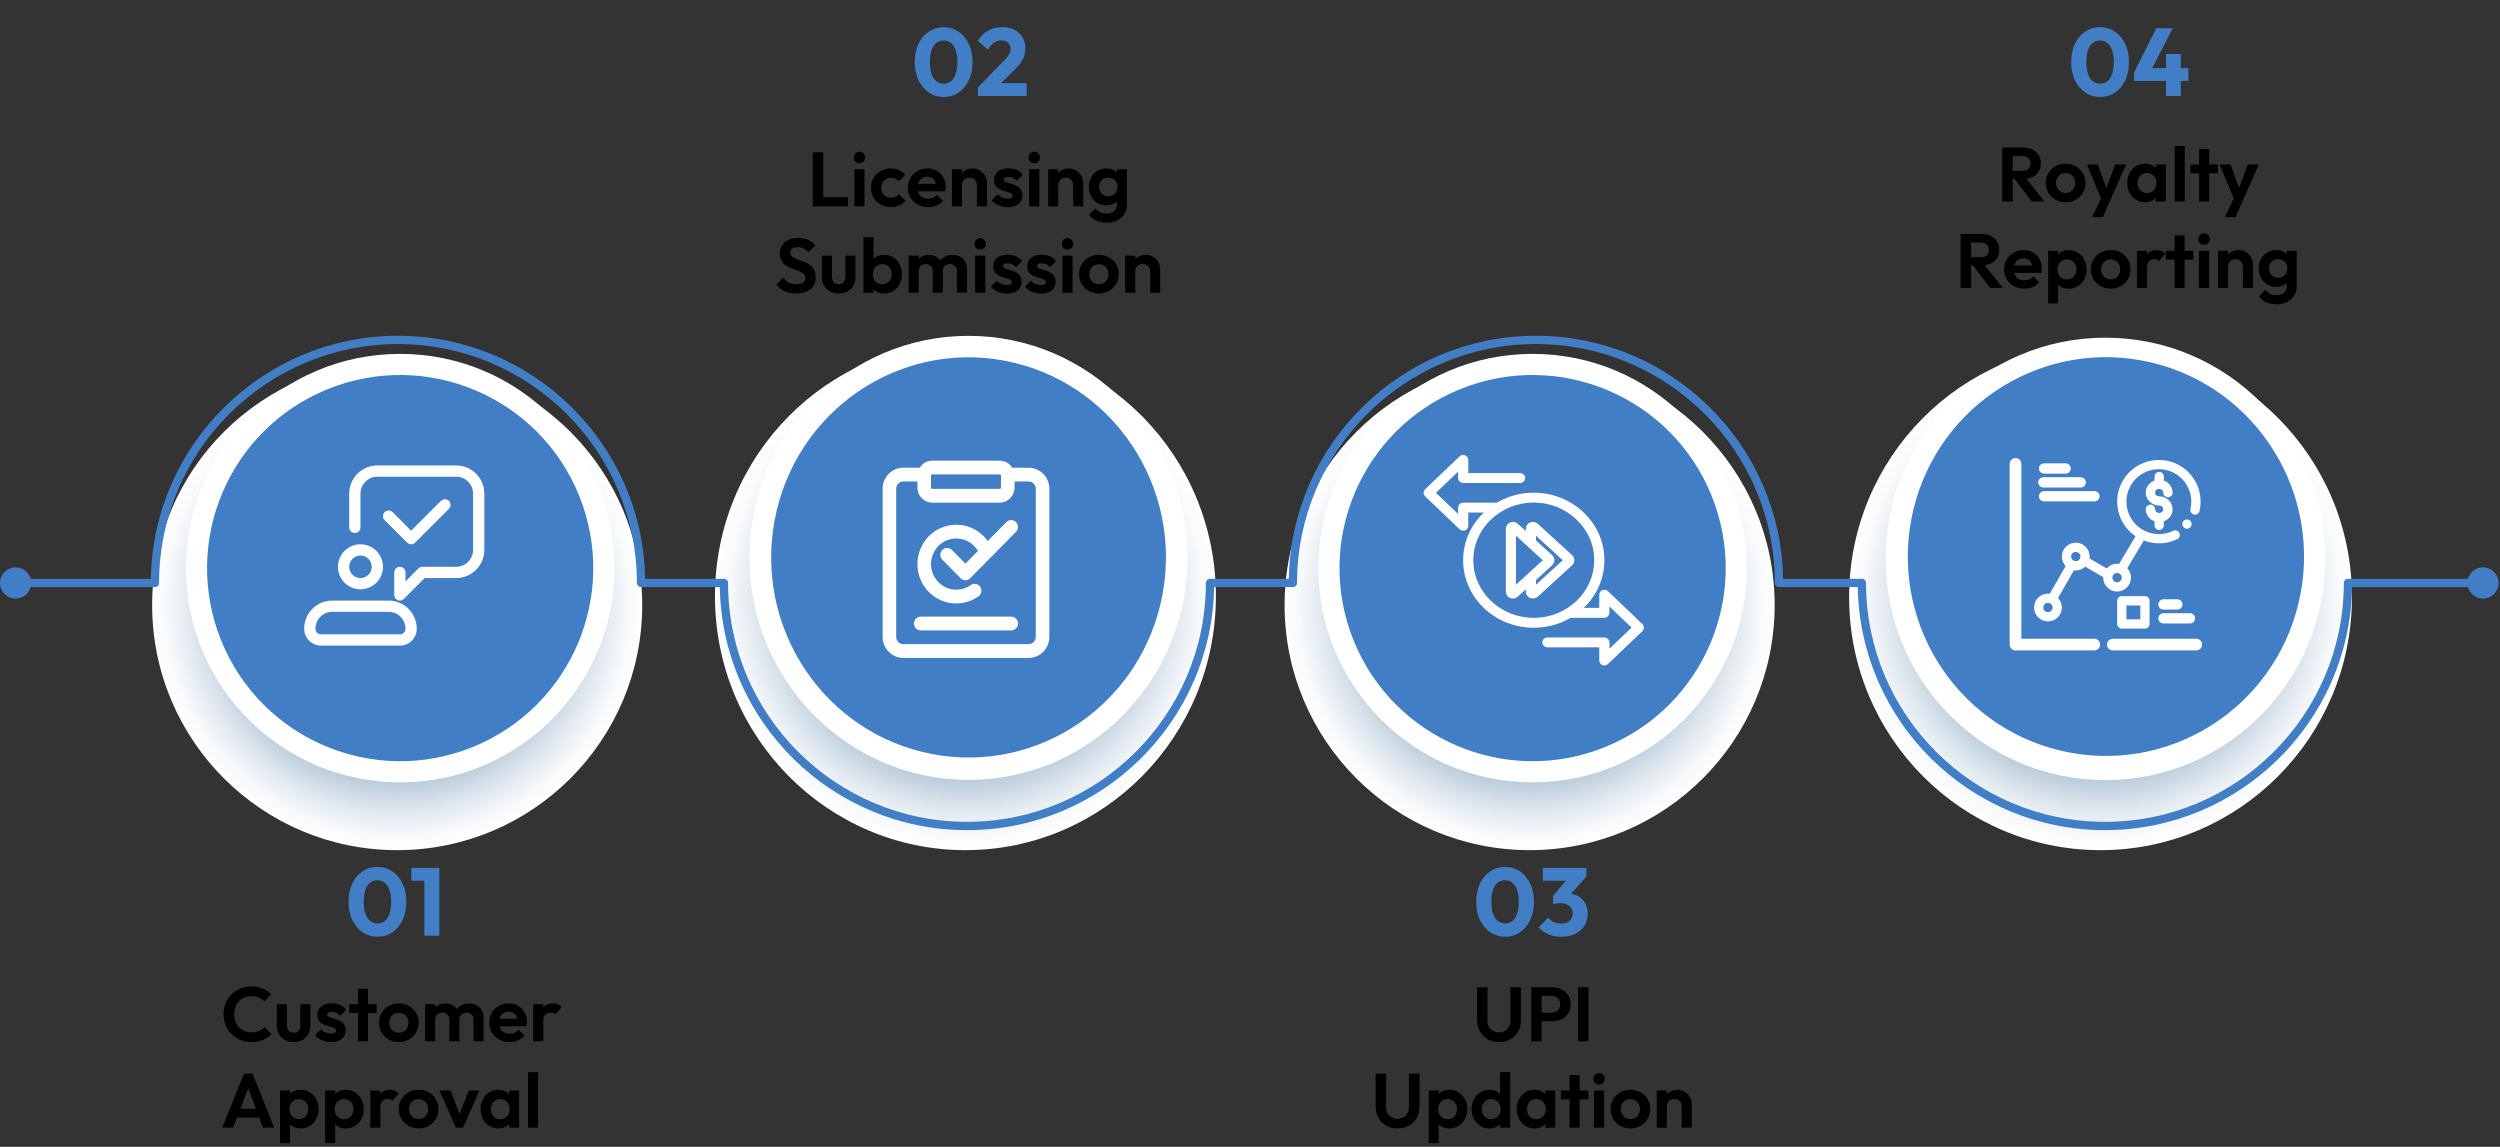 <svg width="521" height="239" viewBox="0 0 521 239" fill="none" xmlns="http://www.w3.org/2000/svg">
<rect x="0" y="0" width="521" height="239" fill="#333333" stroke="none"/>
<path d="M82.772 177.171C110.974 177.171 133.836 154.309 133.836 126.107C133.836 97.904 110.974 75.042 82.772 75.042C54.569 75.042 31.707 97.904 31.707 126.107C31.707 154.309 54.569 177.171 82.772 177.171Z" fill="url(#paint0_radial_425_27007)"/>
<path d="M83.394 163.047C108.053 163.047 128.043 143.057 128.043 118.398C128.043 93.738 108.053 73.748 83.394 73.748C58.734 73.748 38.744 93.738 38.744 118.398C38.744 143.057 58.734 163.047 83.394 163.047Z" fill="white"/>
<path d="M98.495 155.688C119.092 147.349 129.028 123.891 120.688 103.294C112.349 82.697 88.891 72.761 68.294 81.1C47.697 89.44 37.761 112.898 46.1 133.495C54.44 154.091 77.898 164.028 98.495 155.688Z" fill="#417EC5"/>
<g clip-path="url(#clip0_425_27007)">
<path d="M75.121 122.813C76.365 122.813 77.559 122.318 78.439 121.438C79.319 120.558 79.814 119.364 79.814 118.119C79.814 116.875 79.319 115.681 78.439 114.801C77.559 113.921 76.365 113.426 75.121 113.426C73.876 113.426 72.682 113.921 71.802 114.801C70.922 115.681 70.427 116.875 70.427 118.119C70.427 119.364 70.922 120.558 71.802 121.438C72.682 122.318 73.876 122.813 75.121 122.813ZM75.121 115.773C75.743 115.773 76.34 116.02 76.78 116.46C77.22 116.9 77.467 117.497 77.467 118.119C77.467 118.742 77.22 119.339 76.78 119.779C76.34 120.219 75.743 120.466 75.121 120.466C74.498 120.466 73.901 120.219 73.461 119.779C73.021 119.339 72.774 118.742 72.774 118.119C72.774 117.497 73.021 116.9 73.461 116.46C73.901 116.02 74.498 115.773 75.121 115.773ZM80.987 125.159H69.254C68.484 125.159 67.721 125.311 67.009 125.606C66.297 125.9 65.651 126.333 65.106 126.877C64.561 127.422 64.129 128.069 63.834 128.781C63.539 129.492 63.388 130.255 63.388 131.026C63.388 131.959 63.758 132.854 64.418 133.515C65.079 134.175 65.974 134.546 66.907 134.546H83.334C84.267 134.546 85.163 134.175 85.823 133.515C86.483 132.854 86.854 131.959 86.854 131.026C86.854 129.47 86.236 127.978 85.135 126.877C84.035 125.777 82.543 125.159 80.987 125.159ZM83.334 132.199H66.907C66.596 132.199 66.298 132.075 66.078 131.855C65.858 131.635 65.734 131.337 65.734 131.026C65.734 130.092 66.105 129.197 66.765 128.537C67.425 127.877 68.321 127.506 69.254 127.506H80.987C81.921 127.506 82.816 127.877 83.476 128.537C84.136 129.197 84.507 130.092 84.507 131.026C84.507 131.337 84.383 131.635 84.163 131.855C83.943 132.075 83.645 132.199 83.334 132.199ZM100.933 102.866V114.599C100.933 116.155 100.315 117.647 99.215 118.748C98.115 119.848 96.623 120.466 95.067 120.466H88.513L84.164 124.817C84.055 124.925 83.926 125.012 83.783 125.07C83.641 125.129 83.488 125.159 83.334 125.159C83.18 125.16 83.027 125.129 82.885 125.07C82.671 124.981 82.487 124.831 82.359 124.638C82.229 124.445 82.16 124.218 82.16 123.986V119.293C82.16 118.981 82.284 118.683 82.504 118.463C82.724 118.243 83.023 118.119 83.334 118.119C83.645 118.119 83.943 118.243 84.163 118.463C84.383 118.683 84.507 118.981 84.507 119.293V121.153L87.196 118.462C87.305 118.353 87.435 118.267 87.578 118.208C87.72 118.149 87.873 118.119 88.027 118.119H95.067C96 118.119 96.896 117.748 97.556 117.088C98.216 116.428 98.587 115.533 98.587 114.599V102.866C98.587 101.933 98.216 101.037 97.556 100.377C96.896 99.717 96 99.346 95.067 99.346H78.641C77.707 99.346 76.812 99.717 76.152 100.377C75.492 101.037 75.121 101.933 75.121 102.866V109.906C75.121 110.217 74.997 110.516 74.777 110.736C74.557 110.956 74.258 111.079 73.947 111.079C73.636 111.079 73.338 110.956 73.118 110.736C72.898 110.516 72.774 110.217 72.774 109.906V102.866C72.774 101.31 73.392 99.818 74.492 98.718C75.593 97.618 77.085 97 78.641 97H95.067C96.623 97 98.115 97.618 99.215 98.718C100.315 99.818 100.933 101.31 100.933 102.866ZM84.85 113.083L80.156 108.39C80.047 108.281 79.96 108.152 79.901 108.009C79.842 107.867 79.812 107.714 79.812 107.56C79.812 107.405 79.842 107.252 79.901 107.11C79.96 106.967 80.047 106.838 80.156 106.729C80.265 106.62 80.395 106.533 80.537 106.474C80.68 106.415 80.833 106.384 80.987 106.384C81.141 106.384 81.294 106.415 81.437 106.474C81.579 106.533 81.709 106.62 81.818 106.729L85.68 110.594L91.889 104.382C91.999 104.273 92.128 104.186 92.27 104.127C92.413 104.068 92.566 104.038 92.72 104.038C92.874 104.038 93.027 104.068 93.17 104.127C93.312 104.186 93.442 104.273 93.551 104.382C93.66 104.491 93.747 104.621 93.806 104.763C93.865 104.906 93.896 105.059 93.896 105.213C93.896 105.367 93.865 105.52 93.806 105.663C93.747 105.805 93.66 105.935 93.551 106.044L86.511 113.083C86.402 113.192 86.272 113.279 86.13 113.337C85.987 113.396 85.835 113.426 85.68 113.426C85.526 113.426 85.373 113.396 85.231 113.337C85.088 113.279 84.959 113.192 84.85 113.083Z" fill="white"/>
</g>
<path d="M201.198 177.17C230.026 177.17 253.396 153.477 253.396 124.25C253.396 95.023 230.026 71.331 201.198 71.331C172.37 71.331 149 95.023 149 124.25C149 153.477 172.37 177.17 201.198 177.17Z" fill="url(#paint1_radial_425_27007)"/>
<path d="M201.834 162.532C227.04 162.532 247.474 141.815 247.474 116.26C247.474 90.705 227.04 69.989 201.834 69.989C176.627 69.989 156.194 90.705 156.194 116.26C156.194 141.815 176.627 162.532 201.834 162.532Z" fill="white"/>
<path d="M241.845 125.88C247.137 103.485 233.52 80.981 211.43 75.615C189.34 70.249 167.143 84.054 161.85 106.45C156.558 128.845 170.175 151.35 192.265 156.715C214.354 162.081 236.552 148.276 241.845 125.88Z" fill="#417EC5"/>
<path d="M209.74 108.798L205.839 112.753C204.905 111.442 203.61 110.441 202.116 109.875C200.622 109.309 198.997 109.203 197.444 109.57C195.891 109.938 194.48 110.762 193.387 111.94C192.295 113.118 191.571 114.597 191.305 116.191C191.039 117.785 191.244 119.424 191.893 120.9C192.543 122.377 193.609 123.626 194.956 124.49C196.304 125.355 197.873 125.796 199.468 125.759C201.062 125.722 202.61 125.208 203.917 124.282C204.07 124.175 204.201 124.037 204.302 123.878C204.403 123.719 204.471 123.542 204.504 123.356C204.537 123.169 204.533 122.979 204.493 122.794C204.453 122.609 204.377 122.435 204.27 122.28C204.163 122.125 204.027 121.993 203.869 121.892C203.712 121.791 203.536 121.722 203.352 121.69C203.168 121.658 202.98 121.663 202.798 121.704C202.617 121.746 202.445 121.824 202.293 121.933C201.413 122.561 200.363 122.896 199.287 122.893C198.366 122.893 197.462 122.647 196.663 122.182C195.865 121.716 195.202 121.046 194.739 120.239C194.276 119.433 194.029 118.517 194.024 117.583C194.019 116.65 194.256 115.731 194.71 114.919C195.164 114.107 195.821 113.43 196.613 112.956C197.406 112.481 198.308 112.226 199.229 112.215C200.15 112.204 201.057 112.438 201.861 112.893C202.664 113.349 203.336 114.01 203.809 114.811L201.196 117.461L198.378 114.604C198.112 114.336 197.753 114.186 197.378 114.186C197.004 114.187 196.645 114.338 196.38 114.606C196.115 114.875 195.966 115.239 195.965 115.619C195.965 115.999 196.113 116.363 196.378 116.632L200.196 120.502C200.327 120.635 200.483 120.741 200.655 120.813C200.826 120.885 201.01 120.922 201.196 120.922C201.382 120.922 201.565 120.885 201.737 120.813C201.909 120.741 202.065 120.635 202.196 120.502L206.519 116.12L206.524 116.115L211.74 110.826C212.005 110.557 212.153 110.193 212.152 109.813C212.152 109.433 212.003 109.069 211.738 108.8C211.473 108.532 211.114 108.381 210.739 108.38C210.365 108.38 210.005 108.53 209.74 108.798Z" fill="white"/>
<path d="M210.948 97.47C210.672 97.021 210.287 96.651 209.831 96.394C209.375 96.136 208.862 96.001 208.34 96H194.281C193.759 96.001 193.246 96.136 192.79 96.394C192.333 96.651 191.949 97.021 191.673 97.47H188.254C187.109 97.472 186.012 97.933 185.203 98.754C184.394 99.574 183.939 100.686 183.938 101.846V132.734C183.939 133.894 184.394 135.006 185.203 135.826C186.012 136.647 187.109 137.108 188.254 137.11H214.367C215.511 137.108 216.608 136.647 217.417 135.826C218.226 135.006 218.682 133.894 218.683 132.734V101.846C218.682 100.686 218.227 99.574 217.417 98.754C216.608 97.933 215.511 97.472 214.367 97.47H210.948ZM194.281 98.868H208.34C208.409 98.868 208.475 98.896 208.524 98.946C208.573 98.995 208.6 99.062 208.6 99.132V101.619C208.6 101.689 208.573 101.756 208.524 101.806C208.475 101.856 208.409 101.884 208.34 101.884H194.281C194.212 101.884 194.146 101.856 194.097 101.806C194.048 101.756 194.02 101.689 194.021 101.619V99.132C194.021 99.062 194.048 98.995 194.097 98.946C194.146 98.896 194.212 98.868 194.281 98.868ZM215.854 101.846V132.734C215.854 133.134 215.697 133.517 215.418 133.8C215.139 134.082 214.761 134.241 214.367 134.242H188.254C187.859 134.241 187.481 134.082 187.202 133.8C186.924 133.517 186.767 133.134 186.767 132.734V101.846C186.767 101.447 186.924 101.063 187.202 100.78C187.481 100.498 187.859 100.339 188.254 100.338H191.191V101.618C191.192 102.449 191.518 103.246 192.097 103.833C192.676 104.42 193.462 104.751 194.281 104.752H208.34C209.159 104.751 209.944 104.42 210.524 103.833C211.103 103.246 211.429 102.449 211.429 101.619V100.338H214.367C214.761 100.339 215.139 100.498 215.418 100.78C215.697 101.063 215.854 101.447 215.854 101.846Z" fill="white"/>
<path d="M210.74 128.505H191.88C191.505 128.505 191.145 128.656 190.88 128.925C190.615 129.194 190.466 129.559 190.466 129.939C190.466 130.32 190.615 130.684 190.88 130.953C191.145 131.222 191.505 131.373 191.88 131.373H210.74C211.116 131.373 211.475 131.222 211.741 130.953C212.006 130.684 212.155 130.32 212.155 129.939C212.155 129.559 212.006 129.194 211.741 128.925C211.475 128.656 211.116 128.505 210.74 128.505Z" fill="white"/>
<path d="M318.774 177.17C346.977 177.17 369.84 154.308 369.84 126.107C369.84 97.906 346.977 75.045 318.774 75.045C290.572 75.045 267.709 97.906 267.709 126.107C267.709 154.308 290.572 177.17 318.774 177.17Z" fill="url(#paint2_radial_425_27007)"/>
<path d="M319.396 163.046C344.056 163.046 364.046 143.056 364.046 118.398C364.046 93.74 344.056 73.75 319.396 73.75C294.737 73.75 274.746 93.74 274.746 118.398C274.746 143.056 294.737 163.046 319.396 163.046Z" fill="white"/>
<path d="M334.495 155.685C355.093 147.346 365.029 123.889 356.69 103.293C348.35 82.697 324.892 72.76 304.295 81.1C283.697 89.439 273.761 112.896 282.1 133.492C290.44 154.088 313.898 164.024 334.495 155.685Z" fill="#417EC5"/>
<path d="M320.202 109.45C320.049 109.311 319.857 109.217 319.648 109.181C319.44 109.145 319.225 109.168 319.031 109.247C318.836 109.327 318.67 109.459 318.554 109.628C318.437 109.796 318.375 109.994 318.375 110.196V111.586L316.04 109.451C315.887 109.311 315.695 109.217 315.486 109.181C315.278 109.145 315.063 109.168 314.869 109.247C314.674 109.327 314.508 109.459 314.392 109.627C314.275 109.796 314.213 109.993 314.213 110.195V123.301C314.213 123.504 314.275 123.701 314.392 123.87C314.508 124.038 314.674 124.171 314.869 124.25C315.063 124.329 315.278 124.352 315.486 124.316C315.695 124.28 315.887 124.186 316.04 124.046L318.375 121.911V123.301C318.375 123.503 318.437 123.701 318.554 123.869C318.67 124.038 318.836 124.17 319.031 124.25C319.226 124.329 319.44 124.352 319.649 124.316C319.857 124.28 320.049 124.186 320.202 124.046L327.37 117.492C327.475 117.396 327.559 117.281 327.616 117.153C327.673 117.025 327.702 116.887 327.702 116.748C327.702 116.609 327.673 116.472 327.615 116.344C327.558 116.216 327.475 116.1 327.369 116.004L320.202 109.45ZM315.535 122.76V110.737L322.11 116.748L315.535 122.76ZM319.697 122.76V120.702L323.207 117.493C323.312 117.397 323.396 117.281 323.453 117.153C323.51 117.025 323.54 116.888 323.54 116.748C323.54 116.609 323.51 116.472 323.453 116.344C323.396 116.216 323.312 116.1 323.207 116.004L319.697 112.795V110.737L326.272 116.748L319.697 122.76ZM342.003 130.348L334.815 123.486C334.722 123.398 334.605 123.338 334.476 123.313C334.348 123.289 334.215 123.301 334.095 123.349C333.974 123.397 333.871 123.478 333.798 123.582C333.725 123.685 333.687 123.807 333.687 123.932V127.085H329C330.556 125.803 331.804 124.217 332.659 122.433C333.514 120.649 333.957 118.71 333.956 116.748C333.956 109.209 327.532 103.076 319.636 103.076C316.957 103.073 314.332 103.792 312.062 105.15H304.924C304.748 105.15 304.58 105.217 304.456 105.335C304.332 105.453 304.263 105.614 304.263 105.781V108.041L298.671 102.703L304.263 97.364V99.624C304.263 99.791 304.332 99.952 304.456 100.07C304.58 100.188 304.748 100.255 304.924 100.255H316.806C316.981 100.255 317.149 100.188 317.273 100.07C317.397 99.952 317.467 99.791 317.467 99.624C317.467 99.457 317.397 99.296 317.273 99.178C317.149 99.059 316.981 98.993 316.806 98.993H305.585V95.84C305.585 95.715 305.546 95.593 305.473 95.49C305.401 95.386 305.297 95.305 305.177 95.257C305.056 95.209 304.923 95.197 304.795 95.221C304.667 95.246 304.549 95.306 304.456 95.394L297.269 102.256C297.145 102.375 297.075 102.535 297.075 102.703C297.075 102.87 297.145 103.03 297.269 103.149L304.456 110.011C304.549 110.099 304.667 110.159 304.795 110.184C304.923 110.208 305.056 110.196 305.177 110.148C305.297 110.1 305.401 110.019 305.473 109.915C305.546 109.812 305.585 109.69 305.585 109.565V106.412H310.272C308.716 107.694 307.468 109.28 306.612 111.064C305.757 112.848 305.314 114.787 305.315 116.748C305.315 124.287 311.739 130.421 319.636 130.421C322.314 130.424 324.94 129.705 327.21 128.347H334.347C334.523 128.347 334.691 128.28 334.815 128.162C334.939 128.044 335.008 127.883 335.008 127.716V125.456L340.6 130.794L335.008 136.133V133.873C335.008 133.706 334.939 133.545 334.815 133.427C334.691 133.308 334.523 133.242 334.347 133.242H322.465C322.29 133.242 322.122 133.308 321.998 133.427C321.874 133.545 321.804 133.706 321.804 133.873C321.804 134.04 321.874 134.201 321.998 134.319C322.122 134.438 322.29 134.504 322.465 134.504H333.687V137.657C333.687 137.782 333.725 137.904 333.798 138.007C333.871 138.111 333.974 138.192 334.095 138.24C334.215 138.288 334.348 138.3 334.476 138.276C334.605 138.251 334.722 138.191 334.815 138.103L342.003 131.241C342.126 131.122 342.196 130.962 342.196 130.794C342.196 130.627 342.126 130.467 342.003 130.348ZM319.636 129.159C312.468 129.159 306.637 123.592 306.637 116.748C306.637 109.905 312.468 104.338 319.636 104.338C326.803 104.338 332.634 109.905 332.634 116.748C332.634 123.592 326.803 129.159 319.636 129.159Z" fill="white" stroke="white" stroke-width="0.8"/>
<path d="M437.749 177.17C466.685 177.17 490.144 153.562 490.144 124.439C490.144 95.317 466.685 71.708 437.749 71.708C408.812 71.708 385.354 95.317 385.354 124.439C385.354 153.562 408.812 177.17 437.749 177.17Z" fill="url(#paint3_radial_425_27007)"/>
<path d="M438.767 162.584C464.069 162.584 484.58 141.942 484.58 116.478C484.58 91.014 464.069 70.372 438.767 70.372C413.466 70.372 392.955 91.014 392.955 116.478C392.955 141.942 413.466 162.584 438.767 162.584Z" fill="white"/>
<path d="M479.051 125.538C484.293 103.207 470.554 80.827 448.365 75.552C426.176 70.276 403.939 84.103 398.697 106.435C393.455 128.766 407.194 151.146 429.383 156.421C451.572 161.696 473.809 147.87 479.051 125.538Z" fill="#417EC5"/>
<path fill-rule="evenodd" clip-rule="evenodd" d="M420.034 95.703C419.778 95.703 419.533 95.805 419.351 95.986C419.17 96.167 419.069 96.412 419.069 96.668V134.332C419.069 134.588 419.17 134.833 419.351 135.015C419.533 135.196 419.778 135.297 420.034 135.297H436.452C436.708 135.297 436.953 135.196 437.134 135.015C437.316 134.833 437.417 134.588 437.417 134.332C437.417 134.076 437.316 133.83 437.134 133.649C436.953 133.468 436.708 133.366 436.452 133.366H421V96.668C421 96.412 420.898 96.167 420.717 95.986C420.536 95.805 420.29 95.703 420.034 95.703ZM440.313 133.366C440.056 133.366 439.811 133.468 439.63 133.649C439.449 133.83 439.347 134.076 439.347 134.332C439.347 134.588 439.449 134.833 439.63 135.015C439.811 135.196 440.056 135.297 440.313 135.297H457.698C457.954 135.297 458.199 135.196 458.38 135.015C458.561 134.833 458.663 134.588 458.663 134.332C458.663 134.076 458.561 133.83 458.38 133.649C458.199 133.468 457.954 133.366 457.698 133.366H440.313Z" fill="white" stroke="white" stroke-width="0.5"/>
<path fill-rule="evenodd" clip-rule="evenodd" d="M449.911 95.856C447.685 95.856 445.457 96.704 443.764 98.397C440.378 101.783 440.378 107.301 443.764 110.687C444.166 111.089 444.598 111.442 445.053 111.749L441.616 117.511C441.48 117.491 441.34 117.481 441.199 117.481C440.343 117.481 439.57 117.862 439.038 118.462L435.456 116.378C435.474 116.248 435.486 116.117 435.486 115.983C435.486 114.395 434.177 113.086 432.589 113.086C431 113.086 429.692 114.395 429.692 115.983C429.692 116.746 429.993 117.442 430.482 117.962L427.183 123.737C427.056 123.72 426.926 123.709 426.794 123.709C425.206 123.709 423.897 125.018 423.897 126.606C423.897 128.195 425.206 129.503 426.794 129.503C428.383 129.503 429.692 128.195 429.692 126.606C429.692 125.844 429.39 125.147 428.901 124.628L432.2 118.852C432.327 118.87 432.457 118.881 432.589 118.881C433.349 118.881 434.044 118.579 434.564 118.092L438.308 120.271C438.307 120.307 438.302 120.342 438.302 120.378C438.302 121.967 439.61 123.275 441.199 123.275C442.788 123.275 444.096 121.967 444.096 120.378C444.096 119.625 443.803 118.936 443.325 118.418L446.767 112.643C449.013 113.512 451.55 113.419 453.733 112.351C453.847 112.295 453.948 112.217 454.032 112.122C454.116 112.027 454.181 111.916 454.222 111.796C454.263 111.676 454.28 111.549 454.272 111.423C454.264 111.296 454.232 111.172 454.176 111.059C454.12 110.945 454.043 110.843 453.947 110.759C453.852 110.675 453.742 110.61 453.622 110.569C453.502 110.528 453.375 110.511 453.248 110.519C453.122 110.527 452.998 110.56 452.884 110.615C450.364 111.849 447.234 111.425 445.13 109.321C442.482 106.673 442.482 102.41 445.13 99.762C447.778 97.114 452.043 97.114 454.691 99.762C456.407 101.478 457.004 103.872 456.498 106.068C456.44 106.317 456.484 106.579 456.619 106.796C456.755 107.013 456.971 107.168 457.22 107.226C457.47 107.283 457.732 107.24 457.949 107.104C458.166 106.969 458.32 106.753 458.378 106.503C459.03 103.681 458.251 100.591 456.056 98.397C454.363 96.704 452.138 95.856 449.911 95.856ZM432.589 115.018C433.134 115.018 433.554 115.439 433.554 115.983C433.554 116.528 433.134 116.949 432.589 116.949C432.044 116.949 431.623 116.528 431.623 115.983C431.623 115.439 432.044 115.018 432.589 115.018ZM441.199 119.412C441.744 119.412 442.165 119.833 442.165 120.378C442.165 120.923 441.744 121.344 441.199 121.344C440.654 121.344 440.233 120.923 440.233 120.378C440.233 119.833 440.654 119.412 441.199 119.412ZM426.794 125.641C427.339 125.641 427.76 126.062 427.76 126.606C427.76 127.151 427.339 127.572 426.794 127.572C426.25 127.572 425.829 127.151 425.829 126.606C425.829 126.062 426.25 125.641 426.794 125.641Z" fill="white"/>
<path fill-rule="evenodd" clip-rule="evenodd" d="M449.972 98.347C449.844 98.347 449.718 98.372 449.6 98.421C449.482 98.469 449.374 98.54 449.284 98.629C449.194 98.719 449.122 98.825 449.074 98.941C449.025 99.058 449 99.183 449 99.309V100.143C447.947 100.524 447.173 101.501 447.173 102.663C447.173 104.161 448.459 105.354 449.972 105.354C450.479 105.354 450.83 105.711 450.83 106.126C450.83 106.541 450.479 106.897 449.972 106.897C449.465 106.897 449.115 106.541 449.115 106.126C449.115 105.871 449.013 105.627 448.831 105.447C448.649 105.267 448.402 105.166 448.144 105.166C447.886 105.166 447.639 105.267 447.457 105.447C447.275 105.627 447.173 105.871 447.173 106.126C447.173 107.288 447.947 108.265 449 108.646V109.48C449 109.606 449.025 109.731 449.074 109.848C449.122 109.964 449.194 110.07 449.284 110.16C449.374 110.249 449.482 110.32 449.6 110.368C449.718 110.417 449.844 110.441 449.972 110.441C450.099 110.441 450.226 110.417 450.344 110.368C450.462 110.32 450.569 110.249 450.659 110.16C450.749 110.07 450.821 109.964 450.87 109.848C450.918 109.731 450.943 109.606 450.943 109.48V108.646C451.996 108.265 452.773 107.288 452.773 106.126C452.773 104.628 451.485 103.434 449.972 103.434C449.465 103.434 449.115 103.078 449.115 102.663C449.115 102.248 449.465 101.891 449.972 101.891C450.479 101.891 450.83 102.248 450.83 102.663C450.83 102.918 450.932 103.162 451.114 103.342C451.297 103.522 451.544 103.623 451.801 103.623C452.059 103.623 452.306 103.522 452.488 103.342C452.67 103.162 452.773 102.918 452.773 102.663C452.773 101.501 451.996 100.524 450.943 100.143V99.309C450.943 99.183 450.918 99.058 450.87 98.941C450.821 98.825 450.749 98.719 450.659 98.629C450.569 98.54 450.462 98.469 450.344 98.421C450.226 98.372 450.099 98.347 449.972 98.347Z" fill="white"/>
<path fill-rule="evenodd" clip-rule="evenodd" d="M442.178 131C441.922 131 441.676 130.898 441.495 130.717C441.314 130.536 441.212 130.291 441.212 130.034V125.206C441.212 124.95 441.314 124.704 441.495 124.523C441.676 124.342 441.922 124.24 442.178 124.24H447.006C447.262 124.24 447.508 124.342 447.689 124.523C447.87 124.704 447.972 124.95 447.972 125.206V130.034C447.972 130.291 447.87 130.536 447.689 130.717C447.508 130.898 447.262 131 447.006 131H442.178ZM443.143 129.069H446.041V126.172H443.143V129.069Z" fill="white"/>
<path fill-rule="evenodd" clip-rule="evenodd" d="M450.869 127.898C450.613 127.898 450.367 127.999 450.186 128.18C450.005 128.362 449.903 128.607 449.903 128.863C449.903 129.119 450.005 129.365 450.186 129.546C450.367 129.727 450.613 129.829 450.869 129.829H456.388C456.644 129.829 456.89 129.727 457.071 129.546C457.252 129.365 457.354 129.119 457.354 128.863C457.354 128.607 457.252 128.362 457.071 128.18C456.89 127.999 456.644 127.898 456.388 127.898H450.869Z" fill="white" stroke="white" stroke-width="0.2"/>
<path fill-rule="evenodd" clip-rule="evenodd" d="M450.869 125C450.613 125 450.367 125.102 450.186 125.283C450.005 125.464 449.903 125.71 449.903 125.966C449.903 126.222 450.005 126.468 450.186 126.649C450.367 126.83 450.613 126.932 450.869 126.932H453.766C454.022 126.932 454.268 126.83 454.449 126.649C454.63 126.468 454.732 126.222 454.732 125.966C454.732 125.71 454.63 125.464 454.449 125.283C454.268 125.102 454.022 125 453.766 125H450.869Z" fill="white" stroke="white" stroke-width="0.2"/>
<path fill-rule="evenodd" clip-rule="evenodd" d="M425.842 99.566C425.586 99.566 425.341 99.667 425.16 99.849C424.978 100.03 424.877 100.275 424.877 100.531C424.877 100.787 424.978 101.033 425.16 101.214C425.341 101.395 425.586 101.497 425.842 101.497H433.623C433.879 101.497 434.125 101.395 434.306 101.214C434.487 101.033 434.589 100.787 434.589 100.531C434.589 100.275 434.487 100.03 434.306 99.849C434.125 99.667 433.879 99.566 433.623 99.566H425.842Z" fill="white" stroke="white" stroke-width="0.2"/>
<path fill-rule="evenodd" clip-rule="evenodd" d="M425.982 96.668C425.726 96.668 425.481 96.77 425.299 96.951C425.118 97.132 425.017 97.378 425.017 97.634C425.017 97.89 425.118 98.136 425.299 98.317C425.481 98.498 425.726 98.6 425.982 98.6H430.483C430.739 98.6 430.985 98.498 431.166 98.317C431.347 98.136 431.448 97.89 431.448 97.634C431.448 97.378 431.347 97.132 431.166 96.951C430.985 96.77 430.739 96.668 430.483 96.668H425.982Z" fill="white" stroke="white" stroke-width="0.2"/>
<path fill-rule="evenodd" clip-rule="evenodd" d="M425.982 102.463C425.726 102.463 425.481 102.564 425.299 102.745C425.118 102.927 425.017 103.172 425.017 103.428C425.017 103.684 425.118 103.93 425.299 104.111C425.481 104.292 425.726 104.394 425.982 104.394H436.485C436.741 104.394 436.986 104.292 437.167 104.111C437.349 103.93 437.45 103.684 437.45 103.428C437.45 103.172 437.349 102.927 437.167 102.745C436.986 102.564 436.741 102.463 436.485 102.463H425.982Z" fill="white" stroke="white" stroke-width="0.2"/>
<path fill-rule="evenodd" clip-rule="evenodd" d="M455.766 108.257C455.51 108.257 455.264 108.359 455.083 108.54C454.902 108.721 454.801 108.967 454.801 109.223C454.801 109.479 454.902 109.725 455.083 109.906C455.264 110.087 455.51 110.189 455.766 110.189C456.022 110.189 456.268 110.087 456.449 109.906C456.63 109.725 456.732 109.479 456.732 109.223C456.732 108.967 456.63 108.721 456.449 108.54C456.268 108.359 456.022 108.257 455.766 108.257Z" fill="white"/>
<path d="M438.668 173C410.552 173 387.624 150.357 387.161 122.35H370.743C370.265 122.35 369.878 121.962 369.878 121.484C369.878 94.033 347.544 71.699 320.092 71.699C292.641 71.699 270.307 94.033 270.307 121.484C270.307 121.962 269.919 122.35 269.442 122.35H253.024C252.56 150.357 229.632 173 201.516 173C173.4 173 150.472 150.357 150.008 122.35H133.59C133.113 122.35 132.725 121.962 132.725 121.484C132.725 94.033 110.391 71.699 82.94 71.699C55.488 71.699 33.154 94.033 33.154 121.484C33.154 121.962 32.767 122.35 32.289 122.35H3.09C2.613 122.35 2.225 121.962 2.225 121.484C2.225 121.007 2.613 120.619 3.09 120.619H31.432C31.896 92.612 54.824 69.969 82.94 69.969C111.056 69.969 133.984 92.612 134.447 120.619H150.865C151.343 120.619 151.73 121.007 151.73 121.484C151.73 148.936 174.064 171.27 201.516 171.27C228.968 171.27 251.302 148.936 251.302 121.484C251.302 121.007 251.689 120.619 252.167 120.619H268.585C269.048 92.612 291.976 69.969 320.093 69.969C348.209 69.969 371.137 92.612 371.601 120.619H388.019C388.496 120.619 388.884 121.007 388.884 121.484C388.884 148.936 411.218 171.27 438.67 171.27C466.121 171.27 488.455 148.936 488.455 121.484C488.455 121.007 488.843 120.619 489.32 120.619H517.618C518.096 120.619 518.484 121.007 518.484 121.484C518.484 121.962 518.096 122.35 517.618 122.35H490.177C489.712 150.357 466.784 173 438.668 173Z" fill="#417EC5"/>
<path d="M517.455 118.232C519.251 118.232 520.708 119.688 520.708 121.484C520.708 123.28 519.251 124.737 517.455 124.737C515.659 124.737 514.202 123.28 514.202 121.484C514.202 119.688 515.659 118.232 517.455 118.232Z" fill="#417EC5"/>
<path d="M3.253 118.232C1.457 118.232 0 119.688 0 121.484C0 123.28 1.457 124.737 3.253 124.737C5.049 124.737 6.505 123.28 6.505 121.484C6.505 119.688 5.049 118.232 3.253 118.232Z" fill="#417EC5"/>
<path d="M78.68 195.22C77.547 195.22 76.52 194.913 75.6 194.3C74.68 193.687 73.953 192.833 73.42 191.74C72.9 190.633 72.64 189.36 72.64 187.92C72.64 186.467 72.9 185.2 73.42 184.12C73.94 183.027 74.653 182.18 75.56 181.58C76.467 180.967 77.493 180.66 78.64 180.66C79.8 180.66 80.833 180.967 81.74 181.58C82.647 182.18 83.36 183.027 83.88 184.12C84.413 185.213 84.68 186.487 84.68 187.94C84.68 189.393 84.413 190.667 83.88 191.76C83.36 192.853 82.647 193.707 81.74 194.32C80.847 194.92 79.827 195.22 78.68 195.22ZM78.66 192.44C79.247 192.44 79.753 192.273 80.18 191.94C80.607 191.593 80.933 191.087 81.16 190.42C81.4 189.74 81.52 188.913 81.52 187.94C81.52 186.953 81.4 186.127 81.16 185.46C80.933 184.793 80.607 184.293 80.18 183.96C79.753 183.613 79.24 183.44 78.64 183.44C78.067 183.44 77.56 183.607 77.12 183.94C76.693 184.273 76.367 184.773 76.14 185.44C75.913 186.107 75.8 186.933 75.8 187.92C75.8 188.907 75.913 189.733 76.14 190.4C76.367 191.067 76.693 191.573 77.12 191.92C77.56 192.267 78.073 192.44 78.66 192.44ZM88.44 195V180.88H91.56V195H88.44ZM85.72 183.54V180.88H91.36V183.54H85.72Z" fill="#417EC5"/>
<path d="M52.368 217.16C51.547 217.16 50.784 217.016 50.08 216.728C49.376 216.429 48.757 216.019 48.224 215.496C47.701 214.963 47.296 214.344 47.008 213.64C46.731 212.936 46.592 212.179 46.592 211.368C46.592 210.557 46.731 209.8 47.008 209.096C47.296 208.392 47.701 207.779 48.224 207.256C48.757 206.733 49.371 206.323 50.064 206.024C50.768 205.725 51.536 205.576 52.368 205.576C53.264 205.576 54.053 205.725 54.736 206.024C55.419 206.312 56.021 206.712 56.544 207.224L55.072 208.696C54.763 208.355 54.384 208.088 53.936 207.896C53.488 207.704 52.965 207.608 52.368 207.608C51.845 207.608 51.365 207.699 50.928 207.88C50.501 208.051 50.128 208.307 49.808 208.648C49.488 208.979 49.243 209.379 49.072 209.848C48.901 210.307 48.816 210.813 48.816 211.368C48.816 211.933 48.901 212.445 49.072 212.904C49.243 213.363 49.488 213.763 49.808 214.104C50.128 214.435 50.501 214.691 50.928 214.872C51.365 215.053 51.845 215.144 52.368 215.144C52.997 215.144 53.536 215.048 53.984 214.856C54.443 214.664 54.827 214.392 55.136 214.04L56.608 215.512C56.085 216.035 55.477 216.44 54.784 216.728C54.091 217.016 53.285 217.16 52.368 217.16ZM61.193 217.16C60.51 217.16 59.902 217.016 59.369 216.728C58.846 216.44 58.435 216.04 58.137 215.528C57.838 215.016 57.689 214.424 57.689 213.752V209.272H59.801V213.704C59.801 214.024 59.854 214.301 59.961 214.536C60.067 214.76 60.227 214.931 60.441 215.048C60.654 215.165 60.905 215.224 61.193 215.224C61.63 215.224 61.971 215.091 62.217 214.824C62.462 214.557 62.585 214.184 62.585 213.704V209.272H64.681V213.752C64.681 214.435 64.531 215.032 64.233 215.544C63.945 216.056 63.534 216.456 63.001 216.744C62.478 217.021 61.875 217.16 61.193 217.16ZM69.006 217.176C68.569 217.176 68.136 217.117 67.71 217C67.294 216.883 66.91 216.723 66.558 216.52C66.206 216.307 65.902 216.051 65.646 215.752L66.894 214.488C67.16 214.787 67.47 215.011 67.822 215.16C68.174 215.309 68.563 215.384 68.99 215.384C69.331 215.384 69.587 215.336 69.758 215.24C69.939 215.144 70.03 215 70.03 214.808C70.03 214.595 69.934 214.429 69.742 214.312C69.561 214.195 69.32 214.099 69.022 214.024C68.723 213.939 68.409 213.848 68.078 213.752C67.758 213.645 67.448 213.512 67.15 213.352C66.851 213.181 66.606 212.952 66.414 212.664C66.233 212.365 66.142 211.981 66.142 211.512C66.142 211.021 66.259 210.595 66.494 210.232C66.739 209.869 67.086 209.587 67.534 209.384C67.982 209.181 68.51 209.08 69.118 209.08C69.758 209.08 70.334 209.192 70.846 209.416C71.368 209.64 71.8 209.976 72.142 210.424L70.878 211.688C70.643 211.4 70.376 211.192 70.078 211.064C69.79 210.936 69.475 210.872 69.134 210.872C68.825 210.872 68.585 210.92 68.414 211.016C68.254 211.112 68.174 211.245 68.174 211.416C68.174 211.608 68.264 211.757 68.446 211.864C68.638 211.971 68.883 212.067 69.182 212.152C69.481 212.227 69.79 212.317 70.11 212.424C70.441 212.52 70.75 212.659 71.038 212.84C71.337 213.021 71.576 213.261 71.758 213.56C71.95 213.859 72.046 214.243 72.046 214.712C72.046 215.469 71.774 216.072 71.23 216.52C70.686 216.957 69.945 217.176 69.006 217.176ZM74.595 217V206.056H76.691V217H74.595ZM72.787 211.112V209.272H78.499V211.112H72.787ZM83.123 217.16C82.344 217.16 81.64 216.984 81.01 216.632C80.392 216.269 79.896 215.784 79.522 215.176C79.16 214.557 78.978 213.869 78.978 213.112C78.978 212.355 79.16 211.677 79.522 211.08C79.885 210.472 80.381 209.992 81.01 209.64C81.64 209.277 82.338 209.096 83.106 209.096C83.896 209.096 84.6 209.277 85.219 209.64C85.848 209.992 86.344 210.472 86.707 211.08C87.069 211.677 87.251 212.355 87.251 213.112C87.251 213.869 87.069 214.557 86.707 215.176C86.344 215.784 85.848 216.269 85.219 216.632C84.6 216.984 83.901 217.16 83.123 217.16ZM83.106 215.208C83.501 215.208 83.848 215.123 84.147 214.952C84.456 214.771 84.691 214.525 84.85 214.216C85.021 213.896 85.106 213.533 85.106 213.128C85.106 212.723 85.021 212.365 84.85 212.056C84.68 211.747 84.445 211.507 84.147 211.336C83.848 211.155 83.501 211.064 83.106 211.064C82.722 211.064 82.381 211.155 82.082 211.336C81.784 211.507 81.549 211.747 81.379 212.056C81.208 212.365 81.123 212.723 81.123 213.128C81.123 213.533 81.208 213.896 81.379 214.216C81.549 214.525 81.784 214.771 82.082 214.952C82.381 215.123 82.722 215.208 83.106 215.208ZM88.6 217V209.272H90.696V217H88.6ZM93.64 217V212.44C93.64 211.992 93.496 211.645 93.208 211.4C92.93 211.144 92.584 211.016 92.168 211.016C91.891 211.016 91.64 211.075 91.416 211.192C91.192 211.299 91.016 211.459 90.888 211.672C90.76 211.885 90.696 212.141 90.696 212.44L89.88 212.04C89.88 211.443 90.008 210.925 90.264 210.488C90.531 210.051 90.888 209.715 91.336 209.48C91.784 209.235 92.29 209.112 92.856 209.112C93.389 209.112 93.874 209.235 94.312 209.48C94.749 209.715 95.096 210.051 95.352 210.488C95.608 210.915 95.736 211.432 95.736 212.04V217H93.64ZM98.68 217V212.44C98.68 211.992 98.536 211.645 98.248 211.4C97.971 211.144 97.624 211.016 97.208 211.016C96.941 211.016 96.691 211.075 96.456 211.192C96.232 211.299 96.056 211.459 95.928 211.672C95.8 211.885 95.736 212.141 95.736 212.44L94.536 212.152C94.579 211.533 94.744 211 95.032 210.552C95.32 210.093 95.698 209.741 96.168 209.496C96.637 209.24 97.16 209.112 97.736 209.112C98.312 209.112 98.829 209.235 99.288 209.48C99.746 209.715 100.109 210.056 100.376 210.504C100.643 210.952 100.776 211.485 100.776 212.104V217H98.68ZM106.171 217.16C105.36 217.16 104.64 216.989 104.011 216.648C103.382 216.296 102.88 215.816 102.507 215.208C102.144 214.6 101.963 213.907 101.963 213.128C101.963 212.36 102.139 211.677 102.491 211.08C102.854 210.472 103.344 209.992 103.963 209.64C104.582 209.277 105.27 209.096 106.027 209.096C106.774 209.096 107.43 209.267 107.995 209.608C108.571 209.939 109.019 210.397 109.339 210.984C109.67 211.56 109.835 212.216 109.835 212.952C109.835 213.091 109.824 213.235 109.803 213.384C109.792 213.523 109.766 213.683 109.723 213.864L103.227 213.88V212.312L108.747 212.296L107.899 212.952C107.878 212.493 107.792 212.109 107.643 211.8C107.504 211.491 107.296 211.256 107.019 211.096C106.752 210.925 106.422 210.84 106.027 210.84C105.611 210.84 105.248 210.936 104.939 211.128C104.63 211.309 104.39 211.571 104.219 211.912C104.059 212.243 103.979 212.637 103.979 213.096C103.979 213.565 104.064 213.976 104.235 214.328C104.416 214.669 104.672 214.936 105.003 215.128C105.334 215.309 105.718 215.4 106.155 215.4C106.55 215.4 106.907 215.336 107.227 215.208C107.547 215.069 107.824 214.867 108.059 214.6L109.291 215.832C108.918 216.269 108.459 216.6 107.915 216.824C107.382 217.048 106.8 217.16 106.171 217.16ZM111.131 217V209.272H113.227V217H111.131ZM113.227 212.728L112.411 212.184C112.507 211.235 112.784 210.488 113.243 209.944C113.702 209.389 114.363 209.112 115.227 209.112C115.6 209.112 115.936 209.176 116.235 209.304C116.534 209.421 116.806 209.619 117.051 209.896L115.739 211.4C115.622 211.272 115.478 211.176 115.307 211.112C115.147 211.048 114.96 211.016 114.747 211.016C114.299 211.016 113.931 211.16 113.643 211.448C113.366 211.725 113.227 212.152 113.227 212.728ZM46.32 235L50.848 223.752H52.624L57.136 235H54.816L51.328 225.768H52.128L48.592 235H46.32ZM48.72 232.904V231.08H54.768V232.904H48.72ZM62.654 235.16C62.099 235.16 61.597 235.048 61.15 234.824C60.702 234.589 60.344 234.275 60.078 233.88C59.811 233.485 59.667 233.032 59.645 232.52V229.784C59.667 229.272 59.811 228.819 60.078 228.424C60.355 228.019 60.712 227.699 61.15 227.464C61.597 227.229 62.099 227.112 62.654 227.112C63.368 227.112 64.008 227.288 64.573 227.64C65.139 227.992 65.582 228.472 65.901 229.08C66.232 229.688 66.397 230.376 66.397 231.144C66.397 231.901 66.232 232.584 65.901 233.192C65.582 233.8 65.139 234.28 64.573 234.632C64.008 234.984 63.368 235.16 62.654 235.16ZM62.285 233.224C62.669 233.224 63.011 233.139 63.309 232.968C63.608 232.787 63.837 232.541 63.998 232.232C64.168 231.912 64.254 231.544 64.254 231.128C64.254 230.723 64.168 230.365 63.998 230.056C63.837 229.736 63.608 229.491 63.309 229.32C63.011 229.139 62.669 229.048 62.285 229.048C61.912 229.048 61.576 229.139 61.278 229.32C60.979 229.491 60.744 229.736 60.574 230.056C60.413 230.365 60.334 230.723 60.334 231.128C60.334 231.544 60.413 231.912 60.574 232.232C60.744 232.541 60.974 232.787 61.261 232.968C61.56 233.139 61.901 233.224 62.285 233.224ZM58.365 238.232V227.272H60.462V229.304L60.109 231.176L60.446 233.048V238.232H58.365ZM72.06 235.16C71.505 235.16 71.004 235.048 70.556 234.824C70.108 234.589 69.75 234.275 69.484 233.88C69.217 233.485 69.073 233.032 69.052 232.52V229.784C69.073 229.272 69.217 228.819 69.484 228.424C69.761 228.019 70.118 227.699 70.556 227.464C71.004 227.229 71.505 227.112 72.06 227.112C72.774 227.112 73.414 227.288 73.98 227.64C74.545 227.992 74.988 228.472 75.308 229.08C75.638 229.688 75.804 230.376 75.804 231.144C75.804 231.901 75.638 232.584 75.308 233.192C74.988 233.8 74.545 234.28 73.98 234.632C73.414 234.984 72.774 235.16 72.06 235.16ZM71.692 233.224C72.076 233.224 72.417 233.139 72.716 232.968C73.014 232.787 73.244 232.541 73.404 232.232C73.574 231.912 73.66 231.544 73.66 231.128C73.66 230.723 73.574 230.365 73.404 230.056C73.244 229.736 73.014 229.491 72.716 229.32C72.417 229.139 72.076 229.048 71.692 229.048C71.318 229.048 70.982 229.139 70.684 229.32C70.385 229.491 70.15 229.736 69.98 230.056C69.82 230.365 69.74 230.723 69.74 231.128C69.74 231.544 69.82 231.912 69.98 232.232C70.15 232.541 70.38 232.787 70.668 232.968C70.966 233.139 71.308 233.224 71.692 233.224ZM67.772 238.232V227.272H69.868V229.304L69.516 231.176L69.852 233.048V238.232H67.772ZM77.178 235V227.272H79.274V235H77.178ZM79.274 230.728L78.458 230.184C78.554 229.235 78.831 228.488 79.29 227.944C79.749 227.389 80.41 227.112 81.274 227.112C81.647 227.112 81.983 227.176 82.282 227.304C82.581 227.421 82.853 227.619 83.098 227.896L81.786 229.4C81.669 229.272 81.525 229.176 81.354 229.112C81.194 229.048 81.007 229.016 80.794 229.016C80.346 229.016 79.978 229.16 79.69 229.448C79.413 229.725 79.274 230.152 79.274 230.728ZM87.248 235.16C86.469 235.16 85.765 234.984 85.135 234.632C84.517 234.269 84.021 233.784 83.647 233.176C83.285 232.557 83.103 231.869 83.103 231.112C83.103 230.355 83.285 229.677 83.647 229.08C84.01 228.472 84.506 227.992 85.135 227.64C85.765 227.277 86.463 227.096 87.231 227.096C88.021 227.096 88.725 227.277 89.344 227.64C89.973 227.992 90.469 228.472 90.832 229.08C91.194 229.677 91.376 230.355 91.376 231.112C91.376 231.869 91.194 232.557 90.832 233.176C90.469 233.784 89.973 234.269 89.344 234.632C88.725 234.984 88.026 235.16 87.248 235.16ZM87.231 233.208C87.626 233.208 87.973 233.123 88.272 232.952C88.581 232.771 88.816 232.525 88.975 232.216C89.146 231.896 89.231 231.533 89.231 231.128C89.231 230.723 89.146 230.365 88.975 230.056C88.805 229.747 88.57 229.507 88.272 229.336C87.973 229.155 87.626 229.064 87.231 229.064C86.847 229.064 86.506 229.155 86.207 229.336C85.909 229.507 85.674 229.747 85.504 230.056C85.333 230.365 85.248 230.723 85.248 231.128C85.248 231.533 85.333 231.896 85.504 232.216C85.674 232.525 85.909 232.771 86.207 232.952C86.506 233.123 86.847 233.208 87.231 233.208ZM95.002 235L91.594 227.272H93.898L96.347 233.64H95.21L97.674 227.272H99.898L96.507 235H95.002ZM103.863 235.16C103.159 235.16 102.524 234.984 101.959 234.632C101.394 234.28 100.951 233.8 100.631 233.192C100.311 232.584 100.151 231.901 100.151 231.144C100.151 230.376 100.311 229.688 100.631 229.08C100.951 228.472 101.394 227.992 101.959 227.64C102.524 227.288 103.159 227.112 103.863 227.112C104.418 227.112 104.914 227.224 105.351 227.448C105.788 227.672 106.135 227.987 106.391 228.392C106.658 228.787 106.802 229.235 106.823 229.736V232.52C106.802 233.032 106.658 233.485 106.391 233.88C106.135 234.275 105.788 234.589 105.351 234.824C104.914 235.048 104.418 235.16 103.863 235.16ZM104.247 233.224C104.834 233.224 105.308 233.032 105.671 232.648C106.034 232.253 106.215 231.747 106.215 231.128C106.215 230.723 106.13 230.365 105.959 230.056C105.799 229.736 105.57 229.491 105.271 229.32C104.983 229.139 104.642 229.048 104.247 229.048C103.863 229.048 103.522 229.139 103.223 229.32C102.935 229.491 102.706 229.736 102.535 230.056C102.375 230.365 102.295 230.723 102.295 231.128C102.295 231.544 102.375 231.912 102.535 232.232C102.706 232.541 102.935 232.787 103.223 232.968C103.522 233.139 103.863 233.224 104.247 233.224ZM106.103 235V232.92L106.439 231.032L106.103 229.176V227.272H108.183V235H106.103ZM110.037 235V223.432H112.133V235H110.037Z" fill="black"/>
<path d="M196.68 20.22C195.547 20.22 194.52 19.913 193.6 19.3C192.68 18.687 191.953 17.833 191.42 16.74C190.9 15.633 190.64 14.36 190.64 12.92C190.64 11.467 190.9 10.2 191.42 9.12C191.94 8.027 192.653 7.18 193.56 6.58C194.467 5.967 195.493 5.66 196.64 5.66C197.8 5.66 198.833 5.967 199.74 6.58C200.647 7.18 201.36 8.027 201.88 9.12C202.413 10.213 202.68 11.487 202.68 12.94C202.68 14.393 202.413 15.667 201.88 16.76C201.36 17.853 200.647 18.707 199.74 19.32C198.847 19.92 197.827 20.22 196.68 20.22ZM196.66 17.44C197.247 17.44 197.753 17.273 198.18 16.94C198.607 16.593 198.933 16.087 199.16 15.42C199.4 14.74 199.52 13.913 199.52 12.94C199.52 11.953 199.4 11.127 199.16 10.46C198.933 9.793 198.607 9.293 198.18 8.96C197.753 8.613 197.24 8.44 196.64 8.44C196.067 8.44 195.56 8.607 195.12 8.94C194.693 9.273 194.367 9.773 194.14 10.44C193.913 11.107 193.8 11.933 193.8 12.92C193.8 13.907 193.913 14.733 194.14 15.4C194.367 16.067 194.693 16.573 195.12 16.92C195.56 17.267 196.073 17.44 196.66 17.44ZM203.8 18.24L209.22 12.64C209.554 12.307 209.82 12 210.02 11.72C210.22 11.44 210.367 11.18 210.46 10.94C210.554 10.687 210.6 10.433 210.6 10.18C210.6 9.633 210.42 9.207 210.06 8.9C209.714 8.58 209.254 8.42 208.68 8.42C208.12 8.42 207.614 8.573 207.16 8.88C206.72 9.173 206.294 9.66 205.88 10.34L203.78 8.52C204.34 7.573 205.054 6.86 205.92 6.38C206.787 5.9 207.78 5.66 208.9 5.66C209.874 5.66 210.714 5.84 211.42 6.2C212.14 6.56 212.694 7.073 213.08 7.74C213.48 8.407 213.68 9.187 213.68 10.08C213.68 10.64 213.607 11.16 213.46 11.64C213.314 12.107 213.074 12.573 212.74 13.04C212.42 13.493 211.987 13.993 211.44 14.54L207.68 18.28L203.8 18.24ZM203.8 20V18.24L206.46 17.32H213.96V20H203.8Z" fill="#417EC5"/>
<path d="M169.386 43V31.752H171.562V43H169.386ZM170.986 43V41.064H176.714V43H170.986ZM178.053 43V35.272H180.165V43H178.053ZM179.109 34.024C178.768 34.024 178.485 33.912 178.261 33.688C178.037 33.453 177.925 33.165 177.925 32.824C177.925 32.493 178.037 32.211 178.261 31.976C178.485 31.741 178.768 31.624 179.109 31.624C179.461 31.624 179.744 31.741 179.957 31.976C180.181 32.211 180.293 32.493 180.293 32.824C180.293 33.165 180.181 33.453 179.957 33.688C179.744 33.912 179.461 34.024 179.109 34.024ZM185.67 43.16C184.88 43.16 184.171 42.984 183.542 42.632C182.912 42.28 182.416 41.8 182.054 41.192C181.691 40.584 181.51 39.901 181.51 39.144C181.51 38.376 181.691 37.688 182.054 37.08C182.416 36.472 182.912 35.992 183.542 35.64C184.182 35.277 184.891 35.096 185.67 35.096C186.278 35.096 186.838 35.208 187.35 35.432C187.862 35.656 188.304 35.976 188.678 36.392L187.334 37.752C187.131 37.528 186.886 37.357 186.598 37.24C186.32 37.123 186.011 37.064 185.67 37.064C185.286 37.064 184.939 37.155 184.63 37.336C184.331 37.507 184.091 37.747 183.91 38.056C183.739 38.355 183.654 38.712 183.654 39.128C183.654 39.533 183.739 39.896 183.91 40.216C184.091 40.525 184.331 40.771 184.63 40.952C184.939 41.123 185.286 41.208 185.67 41.208C186.022 41.208 186.336 41.149 186.614 41.032C186.902 40.904 187.147 40.723 187.35 40.488L188.71 41.848C188.315 42.275 187.862 42.6 187.35 42.824C186.838 43.048 186.278 43.16 185.67 43.16ZM193.421 43.16C192.61 43.16 191.89 42.989 191.261 42.648C190.632 42.296 190.13 41.816 189.757 41.208C189.394 40.6 189.213 39.907 189.213 39.128C189.213 38.36 189.389 37.677 189.741 37.08C190.104 36.472 190.594 35.992 191.213 35.64C191.832 35.277 192.52 35.096 193.277 35.096C194.024 35.096 194.68 35.267 195.245 35.608C195.821 35.939 196.269 36.397 196.589 36.984C196.92 37.56 197.085 38.216 197.085 38.952C197.085 39.091 197.074 39.235 197.053 39.384C197.042 39.523 197.016 39.683 196.973 39.864L190.477 39.88V38.312L195.997 38.296L195.149 38.952C195.128 38.493 195.042 38.109 194.893 37.8C194.754 37.491 194.546 37.256 194.269 37.096C194.002 36.925 193.672 36.84 193.277 36.84C192.861 36.84 192.498 36.936 192.189 37.128C191.88 37.309 191.64 37.571 191.469 37.912C191.309 38.243 191.229 38.637 191.229 39.096C191.229 39.565 191.314 39.976 191.485 40.328C191.666 40.669 191.922 40.936 192.253 41.128C192.584 41.309 192.968 41.4 193.405 41.4C193.8 41.4 194.157 41.336 194.477 41.208C194.797 41.069 195.074 40.867 195.309 40.6L196.541 41.832C196.168 42.269 195.709 42.6 195.165 42.824C194.632 43.048 194.05 43.16 193.421 43.16ZM203.581 43V38.568C203.581 38.109 203.437 37.736 203.149 37.448C202.861 37.16 202.488 37.016 202.029 37.016C201.73 37.016 201.464 37.08 201.229 37.208C200.994 37.336 200.808 37.517 200.669 37.752C200.541 37.987 200.477 38.259 200.477 38.568L199.661 38.152C199.661 37.544 199.789 37.016 200.045 36.568C200.312 36.109 200.674 35.752 201.133 35.496C201.602 35.24 202.13 35.112 202.717 35.112C203.282 35.112 203.789 35.256 204.237 35.544C204.685 35.821 205.037 36.189 205.293 36.648C205.549 37.096 205.677 37.581 205.677 38.104V43H203.581ZM198.381 43V35.272H200.477V43H198.381ZM210.022 43.176C209.584 43.176 209.152 43.117 208.726 43C208.31 42.883 207.926 42.723 207.574 42.52C207.222 42.307 206.918 42.051 206.662 41.752L207.91 40.488C208.176 40.787 208.486 41.011 208.838 41.16C209.19 41.309 209.579 41.384 210.006 41.384C210.347 41.384 210.603 41.336 210.774 41.24C210.955 41.144 211.046 41 211.046 40.808C211.046 40.595 210.95 40.429 210.758 40.312C210.576 40.195 210.336 40.099 210.038 40.024C209.739 39.939 209.424 39.848 209.094 39.752C208.774 39.645 208.464 39.512 208.166 39.352C207.867 39.181 207.622 38.952 207.43 38.664C207.248 38.365 207.158 37.981 207.158 37.512C207.158 37.021 207.275 36.595 207.51 36.232C207.755 35.869 208.102 35.587 208.549 35.384C208.998 35.181 209.526 35.08 210.134 35.08C210.774 35.08 211.35 35.192 211.862 35.416C212.384 35.64 212.816 35.976 213.158 36.424L211.894 37.688C211.659 37.4 211.392 37.192 211.094 37.064C210.806 36.936 210.491 36.872 210.15 36.872C209.84 36.872 209.6 36.92 209.43 37.016C209.27 37.112 209.19 37.245 209.19 37.416C209.19 37.608 209.28 37.757 209.462 37.864C209.654 37.971 209.899 38.067 210.198 38.152C210.496 38.227 210.806 38.317 211.126 38.424C211.456 38.52 211.766 38.659 212.054 38.84C212.352 39.021 212.592 39.261 212.774 39.56C212.966 39.859 213.062 40.243 213.062 40.712C213.062 41.469 212.79 42.072 212.246 42.52C211.702 42.957 210.96 43.176 210.022 43.176ZM214.475 43V35.272H216.587V43H214.475ZM215.531 34.024C215.19 34.024 214.907 33.912 214.683 33.688C214.459 33.453 214.347 33.165 214.347 32.824C214.347 32.493 214.459 32.211 214.683 31.976C214.907 31.741 215.19 31.624 215.531 31.624C215.883 31.624 216.166 31.741 216.379 31.976C216.603 32.211 216.715 32.493 216.715 32.824C216.715 33.165 216.603 33.453 216.379 33.688C216.166 33.912 215.883 34.024 215.531 34.024ZM223.644 43V38.568C223.644 38.109 223.5 37.736 223.212 37.448C222.924 37.16 222.55 37.016 222.092 37.016C221.793 37.016 221.526 37.08 221.292 37.208C221.057 37.336 220.87 37.517 220.732 37.752C220.604 37.987 220.54 38.259 220.54 38.568L219.724 38.152C219.724 37.544 219.852 37.016 220.108 36.568C220.374 36.109 220.737 35.752 221.196 35.496C221.665 35.24 222.193 35.112 222.78 35.112C223.345 35.112 223.852 35.256 224.3 35.544C224.748 35.821 225.1 36.189 225.356 36.648C225.612 37.096 225.74 37.581 225.74 38.104V43H223.644ZM218.444 43V35.272H220.54V43H218.444ZM230.66 46.424C229.839 46.424 229.113 46.275 228.484 45.976C227.855 45.688 227.353 45.277 226.98 44.744L228.308 43.416C228.607 43.768 228.937 44.035 229.3 44.216C229.673 44.408 230.121 44.504 230.644 44.504C231.295 44.504 231.807 44.339 232.18 44.008C232.564 43.677 232.756 43.219 232.756 42.632V40.696L233.108 39L232.772 37.304V35.272H234.852V42.6C234.852 43.368 234.671 44.035 234.308 44.6C233.956 45.176 233.465 45.624 232.836 45.944C232.207 46.264 231.481 46.424 230.66 46.424ZM230.564 42.792C229.871 42.792 229.247 42.627 228.692 42.296C228.137 41.955 227.7 41.491 227.38 40.904C227.071 40.317 226.916 39.661 226.916 38.936C226.916 38.211 227.071 37.56 227.38 36.984C227.7 36.408 228.137 35.955 228.692 35.624C229.247 35.283 229.871 35.112 230.564 35.112C231.14 35.112 231.647 35.224 232.084 35.448C232.532 35.672 232.884 35.981 233.14 36.376C233.396 36.76 233.535 37.213 233.556 37.736V40.168C233.535 40.68 233.391 41.139 233.124 41.544C232.868 41.939 232.516 42.248 232.068 42.472C231.631 42.685 231.129 42.792 230.564 42.792ZM230.98 40.888C231.364 40.888 231.695 40.808 231.972 40.648C232.26 40.477 232.484 40.248 232.644 39.96C232.804 39.661 232.884 39.325 232.884 38.952C232.884 38.568 232.804 38.232 232.644 37.944C232.484 37.656 232.26 37.432 231.972 37.272C231.695 37.101 231.364 37.016 230.98 37.016C230.596 37.016 230.26 37.101 229.972 37.272C229.684 37.432 229.46 37.661 229.3 37.96C229.14 38.248 229.06 38.579 229.06 38.952C229.06 39.315 229.14 39.645 229.3 39.944C229.46 40.232 229.684 40.461 229.972 40.632C230.26 40.803 230.596 40.888 230.98 40.888ZM165.869 61.16C164.962 61.16 164.184 61.005 163.533 60.696C162.893 60.387 162.312 59.923 161.789 59.304L163.229 57.864C163.56 58.301 163.944 58.643 164.381 58.888C164.818 59.123 165.352 59.24 165.981 59.24C166.546 59.24 166.994 59.128 167.325 58.904C167.666 58.68 167.837 58.371 167.837 57.976C167.837 57.635 167.741 57.357 167.549 57.144C167.357 56.931 167.101 56.749 166.781 56.6C166.472 56.451 166.125 56.317 165.741 56.2C165.368 56.072 164.989 55.928 164.605 55.768C164.232 55.608 163.885 55.411 163.565 55.176C163.256 54.931 163.005 54.621 162.813 54.248C162.621 53.864 162.525 53.384 162.525 52.808C162.525 52.125 162.69 51.544 163.021 51.064C163.352 50.584 163.805 50.216 164.381 49.96C164.957 49.704 165.608 49.576 166.333 49.576C167.101 49.576 167.794 49.72 168.413 50.008C169.032 50.296 169.538 50.669 169.933 51.128L168.493 52.568C168.162 52.205 167.821 51.939 167.469 51.768C167.128 51.597 166.738 51.512 166.301 51.512C165.8 51.512 165.405 51.608 165.117 51.8C164.829 51.992 164.685 52.269 164.685 52.632C164.685 52.941 164.781 53.192 164.973 53.384C165.165 53.576 165.416 53.741 165.725 53.88C166.045 54.019 166.392 54.152 166.765 54.28C167.149 54.408 167.528 54.552 167.901 54.712C168.285 54.872 168.632 55.08 168.941 55.336C169.261 55.592 169.517 55.923 169.709 56.328C169.901 56.723 169.997 57.213 169.997 57.8C169.997 58.845 169.629 59.667 168.893 60.264C168.157 60.861 167.149 61.16 165.869 61.16ZM174.786 61.16C174.104 61.16 173.496 61.016 172.963 60.728C172.44 60.44 172.029 60.04 171.731 59.528C171.432 59.016 171.283 58.424 171.283 57.752V53.272H173.395V57.704C173.395 58.024 173.448 58.301 173.555 58.536C173.661 58.76 173.821 58.931 174.035 59.048C174.248 59.165 174.499 59.224 174.786 59.224C175.224 59.224 175.565 59.091 175.811 58.824C176.056 58.557 176.179 58.184 176.179 57.704V53.272H178.275V57.752C178.275 58.435 178.125 59.032 177.827 59.544C177.539 60.056 177.128 60.456 176.595 60.744C176.072 61.021 175.469 61.16 174.786 61.16ZM184.232 61.16C183.677 61.16 183.176 61.043 182.728 60.808C182.28 60.573 181.922 60.253 181.656 59.848C181.389 59.443 181.245 58.989 181.224 58.488V55.736C181.245 55.235 181.389 54.787 181.656 54.392C181.933 53.987 182.296 53.672 182.744 53.448C183.192 53.224 183.688 53.112 184.232 53.112C184.946 53.112 185.586 53.288 186.152 53.64C186.717 53.992 187.16 54.472 187.48 55.08C187.81 55.688 187.976 56.376 187.976 57.144C187.976 57.901 187.81 58.584 187.48 59.192C187.16 59.8 186.717 60.28 186.152 60.632C185.586 60.984 184.946 61.16 184.232 61.16ZM183.88 59.224C184.264 59.224 184.6 59.139 184.888 58.968C185.186 58.787 185.416 58.541 185.576 58.232C185.746 57.912 185.832 57.544 185.832 57.128C185.832 56.723 185.746 56.365 185.576 56.056C185.416 55.736 185.186 55.491 184.888 55.32C184.589 55.139 184.248 55.048 183.864 55.048C183.48 55.048 183.138 55.139 182.84 55.32C182.552 55.491 182.322 55.736 182.152 56.056C181.992 56.365 181.912 56.723 181.912 57.128C181.912 57.544 181.992 57.912 182.152 58.232C182.322 58.541 182.557 58.787 182.856 58.968C183.154 59.139 183.496 59.224 183.88 59.224ZM179.944 61V49.432H182.04V55.176L181.688 57.032L182.024 58.92V61H179.944ZM189.35 61V53.272H191.446V61H189.35ZM194.39 61V56.44C194.39 55.992 194.246 55.645 193.958 55.4C193.681 55.144 193.334 55.016 192.918 55.016C192.641 55.016 192.39 55.075 192.166 55.192C191.942 55.299 191.766 55.459 191.638 55.672C191.51 55.885 191.446 56.141 191.446 56.44L190.63 56.04C190.63 55.443 190.758 54.925 191.014 54.488C191.281 54.051 191.638 53.715 192.086 53.48C192.534 53.235 193.041 53.112 193.606 53.112C194.139 53.112 194.625 53.235 195.062 53.48C195.499 53.715 195.846 54.051 196.102 54.488C196.358 54.915 196.486 55.432 196.486 56.04V61H194.39ZM199.43 61V56.44C199.43 55.992 199.286 55.645 198.998 55.4C198.721 55.144 198.374 55.016 197.958 55.016C197.691 55.016 197.441 55.075 197.206 55.192C196.982 55.299 196.806 55.459 196.678 55.672C196.55 55.885 196.486 56.141 196.486 56.44L195.286 56.152C195.329 55.533 195.494 55 195.782 54.552C196.07 54.093 196.449 53.741 196.918 53.496C197.387 53.24 197.91 53.112 198.486 53.112C199.062 53.112 199.579 53.235 200.038 53.48C200.497 53.715 200.859 54.056 201.126 54.504C201.393 54.952 201.526 55.485 201.526 56.104V61H199.43ZM203.225 61V53.272H205.337V61H203.225ZM204.281 52.024C203.94 52.024 203.657 51.912 203.433 51.688C203.209 51.453 203.097 51.165 203.097 50.824C203.097 50.493 203.209 50.211 203.433 49.976C203.657 49.741 203.94 49.624 204.281 49.624C204.633 49.624 204.916 49.741 205.129 49.976C205.353 50.211 205.465 50.493 205.465 50.824C205.465 51.165 205.353 51.453 205.129 51.688C204.916 51.912 204.633 52.024 204.281 52.024ZM209.85 61.176C209.412 61.176 208.98 61.117 208.554 61C208.138 60.883 207.754 60.723 207.402 60.52C207.05 60.307 206.746 60.051 206.49 59.752L207.738 58.488C208.004 58.787 208.314 59.011 208.666 59.16C209.018 59.309 209.407 59.384 209.834 59.384C210.175 59.384 210.431 59.336 210.602 59.24C210.783 59.144 210.874 59 210.874 58.808C210.874 58.595 210.778 58.429 210.586 58.312C210.404 58.195 210.164 58.099 209.866 58.024C209.567 57.939 209.252 57.848 208.922 57.752C208.602 57.645 208.292 57.512 207.994 57.352C207.695 57.181 207.45 56.952 207.258 56.664C207.076 56.365 206.986 55.981 206.986 55.512C206.986 55.021 207.103 54.595 207.338 54.232C207.583 53.869 207.93 53.587 208.378 53.384C208.826 53.181 209.354 53.08 209.962 53.08C210.602 53.08 211.178 53.192 211.69 53.416C212.212 53.64 212.644 53.976 212.986 54.424L211.722 55.688C211.487 55.4 211.22 55.192 210.922 55.064C210.634 54.936 210.319 54.872 209.978 54.872C209.668 54.872 209.428 54.92 209.258 55.016C209.098 55.112 209.018 55.245 209.018 55.416C209.018 55.608 209.108 55.757 209.29 55.864C209.482 55.971 209.727 56.067 210.026 56.152C210.324 56.227 210.634 56.317 210.954 56.424C211.284 56.52 211.594 56.659 211.882 56.84C212.18 57.021 212.42 57.261 212.602 57.56C212.794 57.859 212.89 58.243 212.89 58.712C212.89 59.469 212.618 60.072 212.074 60.52C211.53 60.957 210.788 61.176 209.85 61.176ZM216.959 61.176C216.522 61.176 216.09 61.117 215.663 61C215.247 60.883 214.863 60.723 214.511 60.52C214.159 60.307 213.855 60.051 213.599 59.752L214.847 58.488C215.114 58.787 215.423 59.011 215.775 59.16C216.127 59.309 216.516 59.384 216.943 59.384C217.284 59.384 217.54 59.336 217.711 59.24C217.892 59.144 217.983 59 217.983 58.808C217.983 58.595 217.887 58.429 217.695 58.312C217.514 58.195 217.274 58.099 216.975 58.024C216.676 57.939 216.362 57.848 216.031 57.752C215.711 57.645 215.402 57.512 215.103 57.352C214.804 57.181 214.559 56.952 214.367 56.664C214.186 56.365 214.095 55.981 214.095 55.512C214.095 55.021 214.212 54.595 214.447 54.232C214.692 53.869 215.039 53.587 215.487 53.384C215.935 53.181 216.463 53.08 217.071 53.08C217.711 53.08 218.287 53.192 218.799 53.416C219.322 53.64 219.754 53.976 220.095 54.424L218.831 55.688C218.596 55.4 218.33 55.192 218.031 55.064C217.743 54.936 217.428 54.872 217.087 54.872C216.778 54.872 216.538 54.92 216.367 55.016C216.207 55.112 216.127 55.245 216.127 55.416C216.127 55.608 216.218 55.757 216.399 55.864C216.591 55.971 216.836 56.067 217.135 56.152C217.434 56.227 217.743 56.317 218.063 56.424C218.394 56.52 218.703 56.659 218.991 56.84C219.29 57.021 219.53 57.261 219.711 57.56C219.903 57.859 219.999 58.243 219.999 58.712C219.999 59.469 219.727 60.072 219.183 60.52C218.639 60.957 217.898 61.176 216.959 61.176ZM221.412 61V53.272H223.524V61H221.412ZM222.468 52.024C222.127 52.024 221.844 51.912 221.62 51.688C221.396 51.453 221.284 51.165 221.284 50.824C221.284 50.493 221.396 50.211 221.62 49.976C221.844 49.741 222.127 49.624 222.468 49.624C222.82 49.624 223.103 49.741 223.316 49.976C223.54 50.211 223.652 50.493 223.652 50.824C223.652 51.165 223.54 51.453 223.316 51.688C223.103 51.912 222.82 52.024 222.468 52.024ZM229.013 61.16C228.234 61.16 227.53 60.984 226.901 60.632C226.282 60.269 225.786 59.784 225.413 59.176C225.05 58.557 224.869 57.869 224.869 57.112C224.869 56.355 225.05 55.677 225.413 55.08C225.776 54.472 226.272 53.992 226.901 53.64C227.53 53.277 228.229 53.096 228.997 53.096C229.786 53.096 230.49 53.277 231.109 53.64C231.738 53.992 232.234 54.472 232.597 55.08C232.96 55.677 233.141 56.355 233.141 57.112C233.141 57.869 232.96 58.557 232.597 59.176C232.234 59.784 231.738 60.269 231.109 60.632C230.49 60.984 229.792 61.16 229.013 61.16ZM228.997 59.208C229.392 59.208 229.738 59.123 230.037 58.952C230.346 58.771 230.581 58.525 230.741 58.216C230.912 57.896 230.997 57.533 230.997 57.128C230.997 56.723 230.912 56.365 230.741 56.056C230.57 55.747 230.336 55.507 230.037 55.336C229.738 55.155 229.392 55.064 228.997 55.064C228.613 55.064 228.272 55.155 227.973 55.336C227.674 55.507 227.44 55.747 227.269 56.056C227.098 56.365 227.013 56.723 227.013 57.128C227.013 57.533 227.098 57.896 227.269 58.216C227.44 58.525 227.674 58.771 227.973 58.952C228.272 59.123 228.613 59.208 228.997 59.208ZM239.691 61V56.568C239.691 56.109 239.547 55.736 239.259 55.448C238.971 55.16 238.597 55.016 238.139 55.016C237.84 55.016 237.573 55.08 237.339 55.208C237.104 55.336 236.917 55.517 236.779 55.752C236.651 55.987 236.587 56.259 236.587 56.568L235.771 56.152C235.771 55.544 235.899 55.016 236.155 54.568C236.421 54.109 236.784 53.752 237.243 53.496C237.712 53.24 238.24 53.112 238.827 53.112C239.392 53.112 239.899 53.256 240.347 53.544C240.795 53.821 241.147 54.189 241.403 54.648C241.659 55.096 241.786 55.581 241.786 56.104V61H239.691ZM234.491 61V53.272H236.587V61H234.491Z" fill="black"/>
<path d="M313.68 195.22C312.547 195.22 311.52 194.913 310.6 194.3C309.68 193.687 308.953 192.833 308.42 191.74C307.9 190.633 307.64 189.36 307.64 187.92C307.64 186.467 307.9 185.2 308.42 184.12C308.94 183.027 309.653 182.18 310.56 181.58C311.467 180.967 312.493 180.66 313.64 180.66C314.8 180.66 315.833 180.967 316.74 181.58C317.647 182.18 318.36 183.027 318.88 184.12C319.413 185.213 319.68 186.487 319.68 187.94C319.68 189.393 319.413 190.667 318.88 191.76C318.36 192.853 317.647 193.707 316.74 194.32C315.847 194.92 314.827 195.22 313.68 195.22ZM313.66 192.44C314.247 192.44 314.753 192.273 315.18 191.94C315.607 191.593 315.933 191.087 316.16 190.42C316.4 189.74 316.52 188.913 316.52 187.94C316.52 186.953 316.4 186.127 316.16 185.46C315.933 184.793 315.607 184.293 315.18 183.96C314.753 183.613 314.24 183.44 313.64 183.44C313.067 183.44 312.56 183.607 312.12 183.94C311.693 184.273 311.367 184.773 311.14 185.44C310.913 186.107 310.8 186.933 310.8 187.92C310.8 188.907 310.913 189.733 311.14 190.4C311.367 191.067 311.693 191.573 312.12 191.92C312.56 192.267 313.073 192.44 313.66 192.44ZM325.38 195.22C324.407 195.22 323.514 195.053 322.7 194.72C321.887 194.373 321.2 193.88 320.64 193.24L322.66 191.22C322.914 191.593 323.28 191.9 323.76 192.14C324.254 192.367 324.774 192.48 325.32 192.48C325.814 192.48 326.24 192.393 326.6 192.22C326.96 192.047 327.24 191.8 327.44 191.48C327.654 191.16 327.76 190.78 327.76 190.34C327.76 189.9 327.654 189.527 327.44 189.22C327.24 188.9 326.94 188.653 326.54 188.48C326.154 188.307 325.687 188.22 325.14 188.22C324.887 188.22 324.62 188.24 324.34 188.28C324.074 188.307 323.847 188.353 323.66 188.42L325.04 186.68C325.414 186.573 325.767 186.487 326.1 186.42C326.447 186.34 326.767 186.3 327.06 186.3C327.78 186.3 328.427 186.473 329 186.82C329.574 187.153 330.027 187.633 330.36 188.26C330.707 188.873 330.88 189.607 330.88 190.46C330.88 191.393 330.647 192.22 330.18 192.94C329.727 193.66 329.087 194.22 328.26 194.62C327.447 195.02 326.487 195.22 325.38 195.22ZM323.66 188.42V186.68L327.1 182.64L330.62 182.62L327.04 186.7L323.66 188.42ZM321.52 183.54V180.88H330.62V182.62L328.16 183.54H321.52Z" fill="#417EC5"/>
<path d="M312.397 217.16C311.511 217.16 310.722 216.968 310.029 216.584C309.346 216.189 308.807 215.651 308.413 214.968C308.018 214.285 307.821 213.512 307.821 212.648V205.752H309.997V212.712C309.997 213.213 310.098 213.645 310.301 214.008C310.514 214.371 310.802 214.653 311.165 214.856C311.538 215.048 311.949 215.144 312.397 215.144C312.855 215.144 313.261 215.048 313.613 214.856C313.965 214.653 314.242 214.371 314.445 214.008C314.658 213.645 314.765 213.219 314.765 212.728V205.752H316.957V212.664C316.957 213.528 316.759 214.301 316.365 214.984C315.97 215.656 315.431 216.189 314.749 216.584C314.077 216.968 313.293 217.16 312.397 217.16ZM320.705 212.824V211.048H323.313C323.654 211.048 323.964 210.979 324.241 210.84C324.518 210.701 324.737 210.504 324.897 210.248C325.057 209.981 325.137 209.661 325.137 209.288C325.137 208.925 325.057 208.611 324.897 208.344C324.737 208.077 324.518 207.875 324.241 207.736C323.964 207.597 323.654 207.528 323.313 207.528H320.705V205.752H323.537C324.252 205.752 324.892 205.896 325.457 206.184C326.033 206.472 326.486 206.883 326.817 207.416C327.148 207.939 327.313 208.563 327.313 209.288C327.313 210.013 327.148 210.643 326.817 211.176C326.486 211.699 326.033 212.104 325.457 212.392C324.892 212.68 324.252 212.824 323.537 212.824H320.705ZM319.105 217V205.752H321.281V217H319.105ZM328.855 217V205.752H331.031V217H328.855ZM291.264 235.16C290.378 235.16 289.589 234.968 288.896 234.584C288.213 234.189 287.674 233.651 287.28 232.968C286.885 232.285 286.688 231.512 286.688 230.648V223.752H288.864V230.712C288.864 231.213 288.965 231.645 289.168 232.008C289.381 232.371 289.669 232.653 290.032 232.856C290.405 233.048 290.816 233.144 291.264 233.144C291.722 233.144 292.128 233.048 292.48 232.856C292.832 232.653 293.109 232.371 293.312 232.008C293.525 231.645 293.632 231.219 293.632 230.728V223.752H295.824V230.664C295.824 231.528 295.626 232.301 295.232 232.984C294.837 233.656 294.298 234.189 293.616 234.584C292.944 234.968 292.16 235.16 291.264 235.16ZM302.036 235.16C301.482 235.16 300.98 235.048 300.532 234.824C300.084 234.589 299.727 234.275 299.46 233.88C299.194 233.485 299.05 233.032 299.028 232.52V229.784C299.05 229.272 299.194 228.819 299.46 228.424C299.738 228.019 300.095 227.699 300.532 227.464C300.98 227.229 301.482 227.112 302.036 227.112C302.751 227.112 303.391 227.288 303.956 227.64C304.522 227.992 304.964 228.472 305.284 229.08C305.615 229.688 305.78 230.376 305.78 231.144C305.78 231.901 305.615 232.584 305.284 233.192C304.964 233.8 304.522 234.28 303.956 234.632C303.391 234.984 302.751 235.16 302.036 235.16ZM301.668 233.224C302.052 233.224 302.394 233.139 302.692 232.968C302.991 232.787 303.22 232.541 303.38 232.232C303.551 231.912 303.636 231.544 303.636 231.128C303.636 230.723 303.551 230.365 303.38 230.056C303.22 229.736 302.991 229.491 302.692 229.32C302.394 229.139 302.052 229.048 301.668 229.048C301.295 229.048 300.959 229.139 300.66 229.32C300.362 229.491 300.127 229.736 299.956 230.056C299.796 230.365 299.716 230.723 299.716 231.128C299.716 231.544 299.796 231.912 299.956 232.232C300.127 232.541 300.356 232.787 300.644 232.968C300.943 233.139 301.284 233.224 301.668 233.224ZM297.748 238.232V227.272H299.844V229.304L299.492 231.176L299.828 233.048V238.232H297.748ZM310.419 235.16C309.704 235.16 309.064 234.984 308.499 234.632C307.933 234.28 307.485 233.8 307.155 233.192C306.835 232.584 306.675 231.901 306.675 231.144C306.675 230.376 306.835 229.688 307.155 229.08C307.485 228.472 307.928 227.992 308.483 227.64C309.048 227.288 309.693 227.112 310.419 227.112C310.973 227.112 311.469 227.224 311.907 227.448C312.355 227.672 312.712 227.987 312.979 228.392C313.256 228.787 313.405 229.235 313.427 229.736V232.488C313.405 232.989 313.261 233.443 312.995 233.848C312.728 234.253 312.371 234.573 311.923 234.808C311.475 235.043 310.973 235.16 310.419 235.16ZM310.771 233.224C311.165 233.224 311.507 233.139 311.795 232.968C312.093 232.787 312.323 232.541 312.483 232.232C312.653 231.912 312.739 231.544 312.739 231.128C312.739 230.723 312.653 230.365 312.483 230.056C312.323 229.736 312.093 229.491 311.795 229.32C311.507 229.139 311.171 229.048 310.787 229.048C310.392 229.048 310.045 229.139 309.747 229.32C309.459 229.501 309.229 229.747 309.059 230.056C308.899 230.365 308.819 230.723 308.819 231.128C308.819 231.544 308.899 231.912 309.059 232.232C309.229 232.541 309.464 232.787 309.763 232.968C310.061 233.139 310.397 233.224 310.771 233.224ZM314.707 235H312.627V232.92L312.963 231.032L312.611 229.176V223.432H314.707V235ZM319.793 235.16C319.089 235.16 318.454 234.984 317.889 234.632C317.323 234.28 316.881 233.8 316.561 233.192C316.241 232.584 316.081 231.901 316.081 231.144C316.081 230.376 316.241 229.688 316.561 229.08C316.881 228.472 317.323 227.992 317.889 227.64C318.454 227.288 319.089 227.112 319.793 227.112C320.347 227.112 320.843 227.224 321.281 227.448C321.718 227.672 322.065 227.987 322.321 228.392C322.587 228.787 322.731 229.235 322.753 229.736V232.52C322.731 233.032 322.587 233.485 322.321 233.88C322.065 234.275 321.718 234.589 321.281 234.824C320.843 235.048 320.347 235.16 319.793 235.16ZM320.177 233.224C320.763 233.224 321.238 233.032 321.601 232.648C321.963 232.253 322.145 231.747 322.145 231.128C322.145 230.723 322.059 230.365 321.889 230.056C321.729 229.736 321.499 229.491 321.201 229.32C320.913 229.139 320.571 229.048 320.177 229.048C319.793 229.048 319.451 229.139 319.153 229.32C318.865 229.491 318.635 229.736 318.465 230.056C318.305 230.365 318.225 230.723 318.225 231.128C318.225 231.544 318.305 231.912 318.465 232.232C318.635 232.541 318.865 232.787 319.153 232.968C319.451 233.139 319.793 233.224 320.177 233.224ZM322.033 235V232.92L322.369 231.032L322.033 229.176V227.272H324.113V235H322.033ZM327.103 235V224.056H329.199V235H327.103ZM325.295 229.112V227.272H331.007V229.112H325.295ZM332.186 235V227.272H334.298V235H332.186ZM333.242 226.024C332.9 226.024 332.618 225.912 332.394 225.688C332.17 225.453 332.058 225.165 332.058 224.824C332.058 224.493 332.17 224.211 332.394 223.976C332.618 223.741 332.9 223.624 333.242 223.624C333.594 223.624 333.876 223.741 334.09 223.976C334.314 224.211 334.426 224.493 334.426 224.824C334.426 225.165 334.314 225.453 334.09 225.688C333.876 225.912 333.594 226.024 333.242 226.024ZM339.787 235.16C339.008 235.16 338.304 234.984 337.675 234.632C337.056 234.269 336.56 233.784 336.187 233.176C335.824 232.557 335.643 231.869 335.643 231.112C335.643 230.355 335.824 229.677 336.187 229.08C336.549 228.472 337.045 227.992 337.675 227.64C338.304 227.277 339.003 227.096 339.771 227.096C340.56 227.096 341.264 227.277 341.883 227.64C342.512 227.992 343.008 228.472 343.371 229.08C343.733 229.677 343.915 230.355 343.915 231.112C343.915 231.869 343.733 232.557 343.371 233.176C343.008 233.784 342.512 234.269 341.883 234.632C341.264 234.984 340.565 235.16 339.787 235.16ZM339.771 233.208C340.165 233.208 340.512 233.123 340.811 232.952C341.12 232.771 341.355 232.525 341.515 232.216C341.685 231.896 341.771 231.533 341.771 231.128C341.771 230.723 341.685 230.365 341.515 230.056C341.344 229.747 341.109 229.507 340.811 229.336C340.512 229.155 340.165 229.064 339.771 229.064C339.387 229.064 339.045 229.155 338.747 229.336C338.448 229.507 338.213 229.747 338.043 230.056C337.872 230.365 337.787 230.723 337.787 231.128C337.787 231.533 337.872 231.896 338.043 232.216C338.213 232.525 338.448 232.771 338.747 232.952C339.045 233.123 339.387 233.208 339.771 233.208ZM350.464 235V230.568C350.464 230.109 350.32 229.736 350.032 229.448C349.744 229.16 349.371 229.016 348.912 229.016C348.613 229.016 348.347 229.08 348.112 229.208C347.877 229.336 347.691 229.517 347.552 229.752C347.424 229.987 347.36 230.259 347.36 230.568L346.544 230.152C346.544 229.544 346.672 229.016 346.928 228.568C347.195 228.109 347.557 227.752 348.016 227.496C348.485 227.24 349.013 227.112 349.6 227.112C350.165 227.112 350.672 227.256 351.12 227.544C351.568 227.821 351.92 228.189 352.176 228.648C352.432 229.096 352.56 229.581 352.56 230.104V235H350.464ZM345.264 235V227.272H347.36V235H345.264Z" fill="black"/>
<path d="M437.68 20.22C436.547 20.22 435.52 19.913 434.6 19.3C433.68 18.687 432.953 17.833 432.42 16.74C431.9 15.633 431.64 14.36 431.64 12.92C431.64 11.467 431.9 10.2 432.42 9.12C432.94 8.027 433.653 7.18 434.56 6.58C435.467 5.967 436.493 5.66 437.64 5.66C438.8 5.66 439.833 5.967 440.74 6.58C441.647 7.18 442.36 8.027 442.88 9.12C443.413 10.213 443.68 11.487 443.68 12.94C443.68 14.393 443.413 15.667 442.88 16.76C442.36 17.853 441.647 18.707 440.74 19.32C439.847 19.92 438.827 20.22 437.68 20.22ZM437.66 17.44C438.247 17.44 438.753 17.273 439.18 16.94C439.607 16.593 439.933 16.087 440.16 15.42C440.4 14.74 440.52 13.913 440.52 12.94C440.52 11.953 440.4 11.127 440.16 10.46C439.933 9.793 439.607 9.293 439.18 8.96C438.753 8.613 438.24 8.44 437.64 8.44C437.067 8.44 436.56 8.607 436.12 8.94C435.693 9.273 435.367 9.773 435.14 10.44C434.913 11.107 434.8 11.933 434.8 12.92C434.8 13.907 434.913 14.733 435.14 15.4C435.367 16.067 435.693 16.573 436.12 16.92C436.56 17.267 437.073 17.44 437.66 17.44ZM444.74 15.1L449.38 5.88H452.8L448.06 15.1H444.74ZM444.74 16.86V15.1L445.78 14.2H456.06V16.86H444.74ZM451.4 20V11.26H454.48V20H451.4Z" fill="#417EC5"/>
<path d="M418.877 37.296V35.6H421.485C422.018 35.6 422.429 35.467 422.717 35.2C423.016 34.923 423.165 34.544 423.165 34.064C423.165 33.627 423.016 33.264 422.717 32.976C422.429 32.677 422.018 32.528 421.485 32.528H418.877V30.752H421.677C422.402 30.752 423.037 30.896 423.581 31.184C424.136 31.461 424.562 31.845 424.861 32.336C425.17 32.827 425.325 33.392 425.325 34.032C425.325 34.693 425.17 35.269 424.861 35.76C424.562 36.24 424.136 36.619 423.581 36.896C423.026 37.163 422.381 37.296 421.645 37.296H418.877ZM417.277 42V30.752H419.453V42H417.277ZM423.421 42L419.709 37.136L421.709 36.512L426.061 42H423.421ZM430.482 42.16C429.703 42.16 428.999 41.984 428.37 41.632C427.751 41.269 427.255 40.784 426.882 40.176C426.519 39.557 426.338 38.869 426.338 38.112C426.338 37.355 426.519 36.677 426.882 36.08C427.245 35.472 427.741 34.992 428.37 34.64C428.999 34.277 429.698 34.096 430.466 34.096C431.255 34.096 431.959 34.277 432.578 34.64C433.207 34.992 433.703 35.472 434.066 36.08C434.429 36.677 434.61 37.355 434.61 38.112C434.61 38.869 434.429 39.557 434.066 40.176C433.703 40.784 433.207 41.269 432.578 41.632C431.959 41.984 431.261 42.16 430.482 42.16ZM430.466 40.208C430.861 40.208 431.207 40.123 431.506 39.952C431.815 39.771 432.05 39.525 432.21 39.216C432.381 38.896 432.466 38.533 432.466 38.128C432.466 37.723 432.381 37.365 432.21 37.056C432.039 36.747 431.805 36.507 431.506 36.336C431.207 36.155 430.861 36.064 430.466 36.064C430.082 36.064 429.741 36.155 429.442 36.336C429.143 36.507 428.909 36.747 428.738 37.056C428.567 37.365 428.482 37.723 428.482 38.128C428.482 38.533 428.567 38.896 428.738 39.216C428.909 39.525 429.143 39.771 429.442 39.952C429.741 40.123 430.082 40.208 430.466 40.208ZM438.157 42.064L434.925 34.272H437.197L439.341 40.224H438.573L440.797 34.272H443.085L439.645 42.048L438.157 42.064ZM436.013 45.232L438.365 40.256L439.645 42.048L438.237 45.232H436.013ZM447.035 42.16C446.331 42.16 445.696 41.984 445.131 41.632C444.566 41.28 444.123 40.8 443.803 40.192C443.483 39.584 443.323 38.901 443.323 38.144C443.323 37.376 443.483 36.688 443.803 36.08C444.123 35.472 444.566 34.992 445.131 34.64C445.696 34.288 446.331 34.112 447.035 34.112C447.59 34.112 448.086 34.224 448.523 34.448C448.96 34.672 449.307 34.987 449.563 35.392C449.83 35.787 449.974 36.235 449.995 36.736V39.52C449.974 40.032 449.83 40.485 449.563 40.88C449.307 41.275 448.96 41.589 448.523 41.824C448.086 42.048 447.59 42.16 447.035 42.16ZM447.419 40.224C448.006 40.224 448.48 40.032 448.843 39.648C449.206 39.253 449.387 38.747 449.387 38.128C449.387 37.723 449.302 37.365 449.131 37.056C448.971 36.736 448.742 36.491 448.443 36.32C448.155 36.139 447.814 36.048 447.419 36.048C447.035 36.048 446.694 36.139 446.395 36.32C446.107 36.491 445.878 36.736 445.707 37.056C445.547 37.365 445.467 37.723 445.467 38.128C445.467 38.544 445.547 38.912 445.707 39.232C445.878 39.541 446.107 39.787 446.395 39.968C446.694 40.139 447.035 40.224 447.419 40.224ZM449.275 42V39.92L449.611 38.032L449.275 36.176V34.272H451.355V42H449.275ZM453.209 42V30.432H455.305V42H453.209ZM458.298 42V31.056H460.394V42H458.298ZM456.49 36.112V34.272H462.202V36.112H456.49ZM465.813 42.064L462.581 34.272H464.853L466.997 40.224H466.229L468.453 34.272H470.741L467.301 42.048L465.813 42.064ZM463.669 45.232L466.021 40.256L467.301 42.048L465.893 45.232H463.669ZM410.197 55.296V53.6H412.805C413.339 53.6 413.749 53.467 414.037 53.2C414.336 52.923 414.485 52.544 414.485 52.064C414.485 51.627 414.336 51.264 414.037 50.976C413.749 50.677 413.339 50.528 412.805 50.528H410.197V48.752H412.997C413.723 48.752 414.357 48.896 414.901 49.184C415.456 49.461 415.883 49.845 416.181 50.336C416.491 50.827 416.645 51.392 416.645 52.032C416.645 52.693 416.491 53.269 416.181 53.76C415.883 54.24 415.456 54.619 414.901 54.896C414.347 55.163 413.701 55.296 412.965 55.296H410.197ZM408.597 60V48.752H410.773V60H408.597ZM414.741 60L411.029 55.136L413.029 54.512L417.381 60H414.741ZM421.866 60.16C421.056 60.16 420.336 59.989 419.706 59.648C419.077 59.296 418.576 58.816 418.202 58.208C417.84 57.6 417.658 56.907 417.658 56.128C417.658 55.36 417.834 54.677 418.186 54.08C418.549 53.472 419.04 52.992 419.658 52.64C420.277 52.277 420.965 52.096 421.722 52.096C422.469 52.096 423.125 52.267 423.69 52.608C424.266 52.939 424.714 53.397 425.034 53.984C425.365 54.56 425.53 55.216 425.53 55.952C425.53 56.091 425.52 56.235 425.498 56.384C425.488 56.523 425.461 56.683 425.418 56.864L418.922 56.88V55.312L424.442 55.296L423.594 55.952C423.573 55.493 423.488 55.109 423.338 54.8C423.2 54.491 422.992 54.256 422.714 54.096C422.448 53.925 422.117 53.84 421.722 53.84C421.306 53.84 420.944 53.936 420.634 54.128C420.325 54.309 420.085 54.571 419.914 54.912C419.754 55.243 419.674 55.637 419.674 56.096C419.674 56.565 419.76 56.976 419.93 57.328C420.112 57.669 420.368 57.936 420.698 58.128C421.029 58.309 421.413 58.4 421.85 58.4C422.245 58.4 422.602 58.336 422.922 58.208C423.242 58.069 423.52 57.867 423.754 57.6L424.986 58.832C424.613 59.269 424.154 59.6 423.61 59.824C423.077 60.048 422.496 60.16 421.866 60.16ZM431.114 60.16C430.56 60.16 430.058 60.048 429.61 59.824C429.162 59.589 428.805 59.275 428.538 58.88C428.272 58.485 428.128 58.032 428.106 57.52V54.784C428.128 54.272 428.272 53.819 428.538 53.424C428.816 53.019 429.173 52.699 429.61 52.464C430.058 52.229 430.56 52.112 431.114 52.112C431.829 52.112 432.469 52.288 433.034 52.64C433.6 52.992 434.042 53.472 434.362 54.08C434.693 54.688 434.858 55.376 434.858 56.144C434.858 56.901 434.693 57.584 434.362 58.192C434.042 58.8 433.6 59.28 433.034 59.632C432.469 59.984 431.829 60.16 431.114 60.16ZM430.746 58.224C431.13 58.224 431.472 58.139 431.77 57.968C432.069 57.787 432.298 57.541 432.458 57.232C432.629 56.912 432.714 56.544 432.714 56.128C432.714 55.723 432.629 55.365 432.458 55.056C432.298 54.736 432.069 54.491 431.77 54.32C431.472 54.139 431.13 54.048 430.746 54.048C430.373 54.048 430.037 54.139 429.738 54.32C429.44 54.491 429.205 54.736 429.034 55.056C428.874 55.365 428.794 55.723 428.794 56.128C428.794 56.544 428.874 56.912 429.034 57.232C429.205 57.541 429.434 57.787 429.722 57.968C430.021 58.139 430.362 58.224 430.746 58.224ZM426.826 63.232V52.272H428.922V54.304L428.57 56.176L428.906 58.048V63.232H426.826ZM439.865 60.16C439.086 60.16 438.382 59.984 437.753 59.632C437.134 59.269 436.638 58.784 436.265 58.176C435.902 57.557 435.721 56.869 435.721 56.112C435.721 55.355 435.902 54.677 436.265 54.08C436.627 53.472 437.123 52.992 437.753 52.64C438.382 52.277 439.081 52.096 439.849 52.096C440.638 52.096 441.342 52.277 441.961 52.64C442.59 52.992 443.086 53.472 443.449 54.08C443.811 54.677 443.993 55.355 443.993 56.112C443.993 56.869 443.811 57.557 443.449 58.176C443.086 58.784 442.59 59.269 441.961 59.632C441.342 59.984 440.643 60.16 439.865 60.16ZM439.849 58.208C440.243 58.208 440.59 58.123 440.889 57.952C441.198 57.771 441.433 57.525 441.593 57.216C441.763 56.896 441.849 56.533 441.849 56.128C441.849 55.723 441.763 55.365 441.593 55.056C441.422 54.747 441.187 54.507 440.889 54.336C440.59 54.155 440.243 54.064 439.849 54.064C439.465 54.064 439.123 54.155 438.825 54.336C438.526 54.507 438.291 54.747 438.121 55.056C437.95 55.365 437.865 55.723 437.865 56.128C437.865 56.533 437.95 56.896 438.121 57.216C438.291 57.525 438.526 57.771 438.825 57.952C439.123 58.123 439.465 58.208 439.849 58.208ZM445.342 60V52.272H447.438V60H445.342ZM447.438 55.728L446.622 55.184C446.718 54.235 446.995 53.488 447.454 52.944C447.913 52.389 448.574 52.112 449.438 52.112C449.811 52.112 450.147 52.176 450.446 52.304C450.745 52.421 451.017 52.619 451.262 52.896L449.95 54.4C449.833 54.272 449.689 54.176 449.518 54.112C449.358 54.048 449.171 54.016 448.958 54.016C448.51 54.016 448.142 54.16 447.854 54.448C447.577 54.725 447.438 55.152 447.438 55.728ZM453.181 60V49.056H455.277V60H453.181ZM451.373 54.112V52.272H457.085V54.112H451.373ZM458.264 60V52.272H460.376V60H458.264ZM459.32 51.024C458.979 51.024 458.696 50.912 458.472 50.688C458.248 50.453 458.136 50.165 458.136 49.824C458.136 49.493 458.248 49.211 458.472 48.976C458.696 48.741 458.979 48.624 459.32 48.624C459.672 48.624 459.955 48.741 460.168 48.976C460.392 49.211 460.504 49.493 460.504 49.824C460.504 50.165 460.392 50.453 460.168 50.688C459.955 50.912 459.672 51.024 459.32 51.024ZM467.433 60V55.568C467.433 55.109 467.289 54.736 467.001 54.448C466.713 54.16 466.339 54.016 465.881 54.016C465.582 54.016 465.315 54.08 465.081 54.208C464.846 54.336 464.659 54.517 464.521 54.752C464.393 54.987 464.329 55.259 464.329 55.568L463.513 55.152C463.513 54.544 463.641 54.016 463.897 53.568C464.163 53.109 464.526 52.752 464.985 52.496C465.454 52.24 465.982 52.112 466.569 52.112C467.134 52.112 467.641 52.256 468.089 52.544C468.537 52.821 468.889 53.189 469.145 53.648C469.401 54.096 469.529 54.581 469.529 55.104V60H467.433ZM462.233 60V52.272H464.329V60H462.233ZM474.449 63.424C473.628 63.424 472.902 63.275 472.273 62.976C471.644 62.688 471.142 62.277 470.769 61.744L472.097 60.416C472.396 60.768 472.726 61.035 473.089 61.216C473.462 61.408 473.91 61.504 474.433 61.504C475.084 61.504 475.596 61.339 475.969 61.008C476.353 60.677 476.545 60.219 476.545 59.632V57.696L476.897 56L476.561 54.304V52.272H478.641V59.6C478.641 60.368 478.46 61.035 478.097 61.6C477.745 62.176 477.254 62.624 476.625 62.944C475.996 63.264 475.27 63.424 474.449 63.424ZM474.353 59.792C473.66 59.792 473.036 59.627 472.481 59.296C471.926 58.955 471.489 58.491 471.169 57.904C470.86 57.317 470.705 56.661 470.705 55.936C470.705 55.211 470.86 54.56 471.169 53.984C471.489 53.408 471.926 52.955 472.481 52.624C473.036 52.283 473.66 52.112 474.353 52.112C474.929 52.112 475.436 52.224 475.873 52.448C476.321 52.672 476.673 52.981 476.929 53.376C477.185 53.76 477.324 54.213 477.345 54.736V57.168C477.324 57.68 477.18 58.139 476.913 58.544C476.657 58.939 476.305 59.248 475.857 59.472C475.42 59.685 474.918 59.792 474.353 59.792ZM474.769 57.888C475.153 57.888 475.484 57.808 475.761 57.648C476.049 57.477 476.273 57.248 476.433 56.96C476.593 56.661 476.673 56.325 476.673 55.952C476.673 55.568 476.593 55.232 476.433 54.944C476.273 54.656 476.049 54.432 475.761 54.272C475.484 54.101 475.153 54.016 474.769 54.016C474.385 54.016 474.049 54.101 473.761 54.272C473.473 54.432 473.249 54.661 473.089 54.96C472.929 55.248 472.849 55.579 472.849 55.952C472.849 56.315 472.929 56.645 473.089 56.944C473.249 57.232 473.473 57.461 473.761 57.632C474.049 57.803 474.385 57.888 474.769 57.888Z" fill="black"/>
<defs>
<radialGradient id="paint0_radial_425_27007" cx="0" cy="0" r="1" gradientUnits="userSpaceOnUse" gradientTransform="translate(82.772 126.107) scale(51.064)">
<stop offset="0.684" stop-color="#ACC2D4"/>
<stop offset="0.725" stop-color="#BBCDDC"/>
<stop offset="0.844" stop-color="#E0E8EF"/>
<stop offset="0.94" stop-color="#F7F9FB"/>
<stop offset="1" stop-color="white"/>
</radialGradient>
<radialGradient id="paint1_radial_425_27007" cx="0" cy="0" r="1" gradientUnits="userSpaceOnUse" gradientTransform="translate(201.198 124.251) scale(52.198 52.919)">
<stop offset="0.684" stop-color="#ACC2D4"/>
<stop offset="0.725" stop-color="#BBCDDC"/>
<stop offset="0.844" stop-color="#E0E8EF"/>
<stop offset="0.94" stop-color="#F7F9FB"/>
<stop offset="1" stop-color="white"/>
</radialGradient>
<radialGradient id="paint2_radial_425_27007" cx="0" cy="0" r="1" gradientUnits="userSpaceOnUse" gradientTransform="translate(318.775 126.107) scale(51.065 51.062)">
<stop offset="0.684" stop-color="#ACC2D4"/>
<stop offset="0.725" stop-color="#BBCDDC"/>
<stop offset="0.844" stop-color="#E0E8EF"/>
<stop offset="0.94" stop-color="#F7F9FB"/>
<stop offset="1" stop-color="white"/>
</radialGradient>
<radialGradient id="paint3_radial_425_27007" cx="0" cy="0" r="1" gradientUnits="userSpaceOnUse" gradientTransform="translate(437.749 124.439) scale(52.395 52.73)">
<stop offset="0.684" stop-color="#ACC2D4"/>
<stop offset="0.725" stop-color="#BBCDDC"/>
<stop offset="0.844" stop-color="#E0E8EF"/>
<stop offset="0.94" stop-color="#F7F9FB"/>
<stop offset="1" stop-color="white"/>
</radialGradient>
<clipPath id="clip0_425_27007">
<rect width="37.546" height="37.546" fill="white" transform="translate(63.388 97)"/>
</clipPath>
</defs>
</svg>
